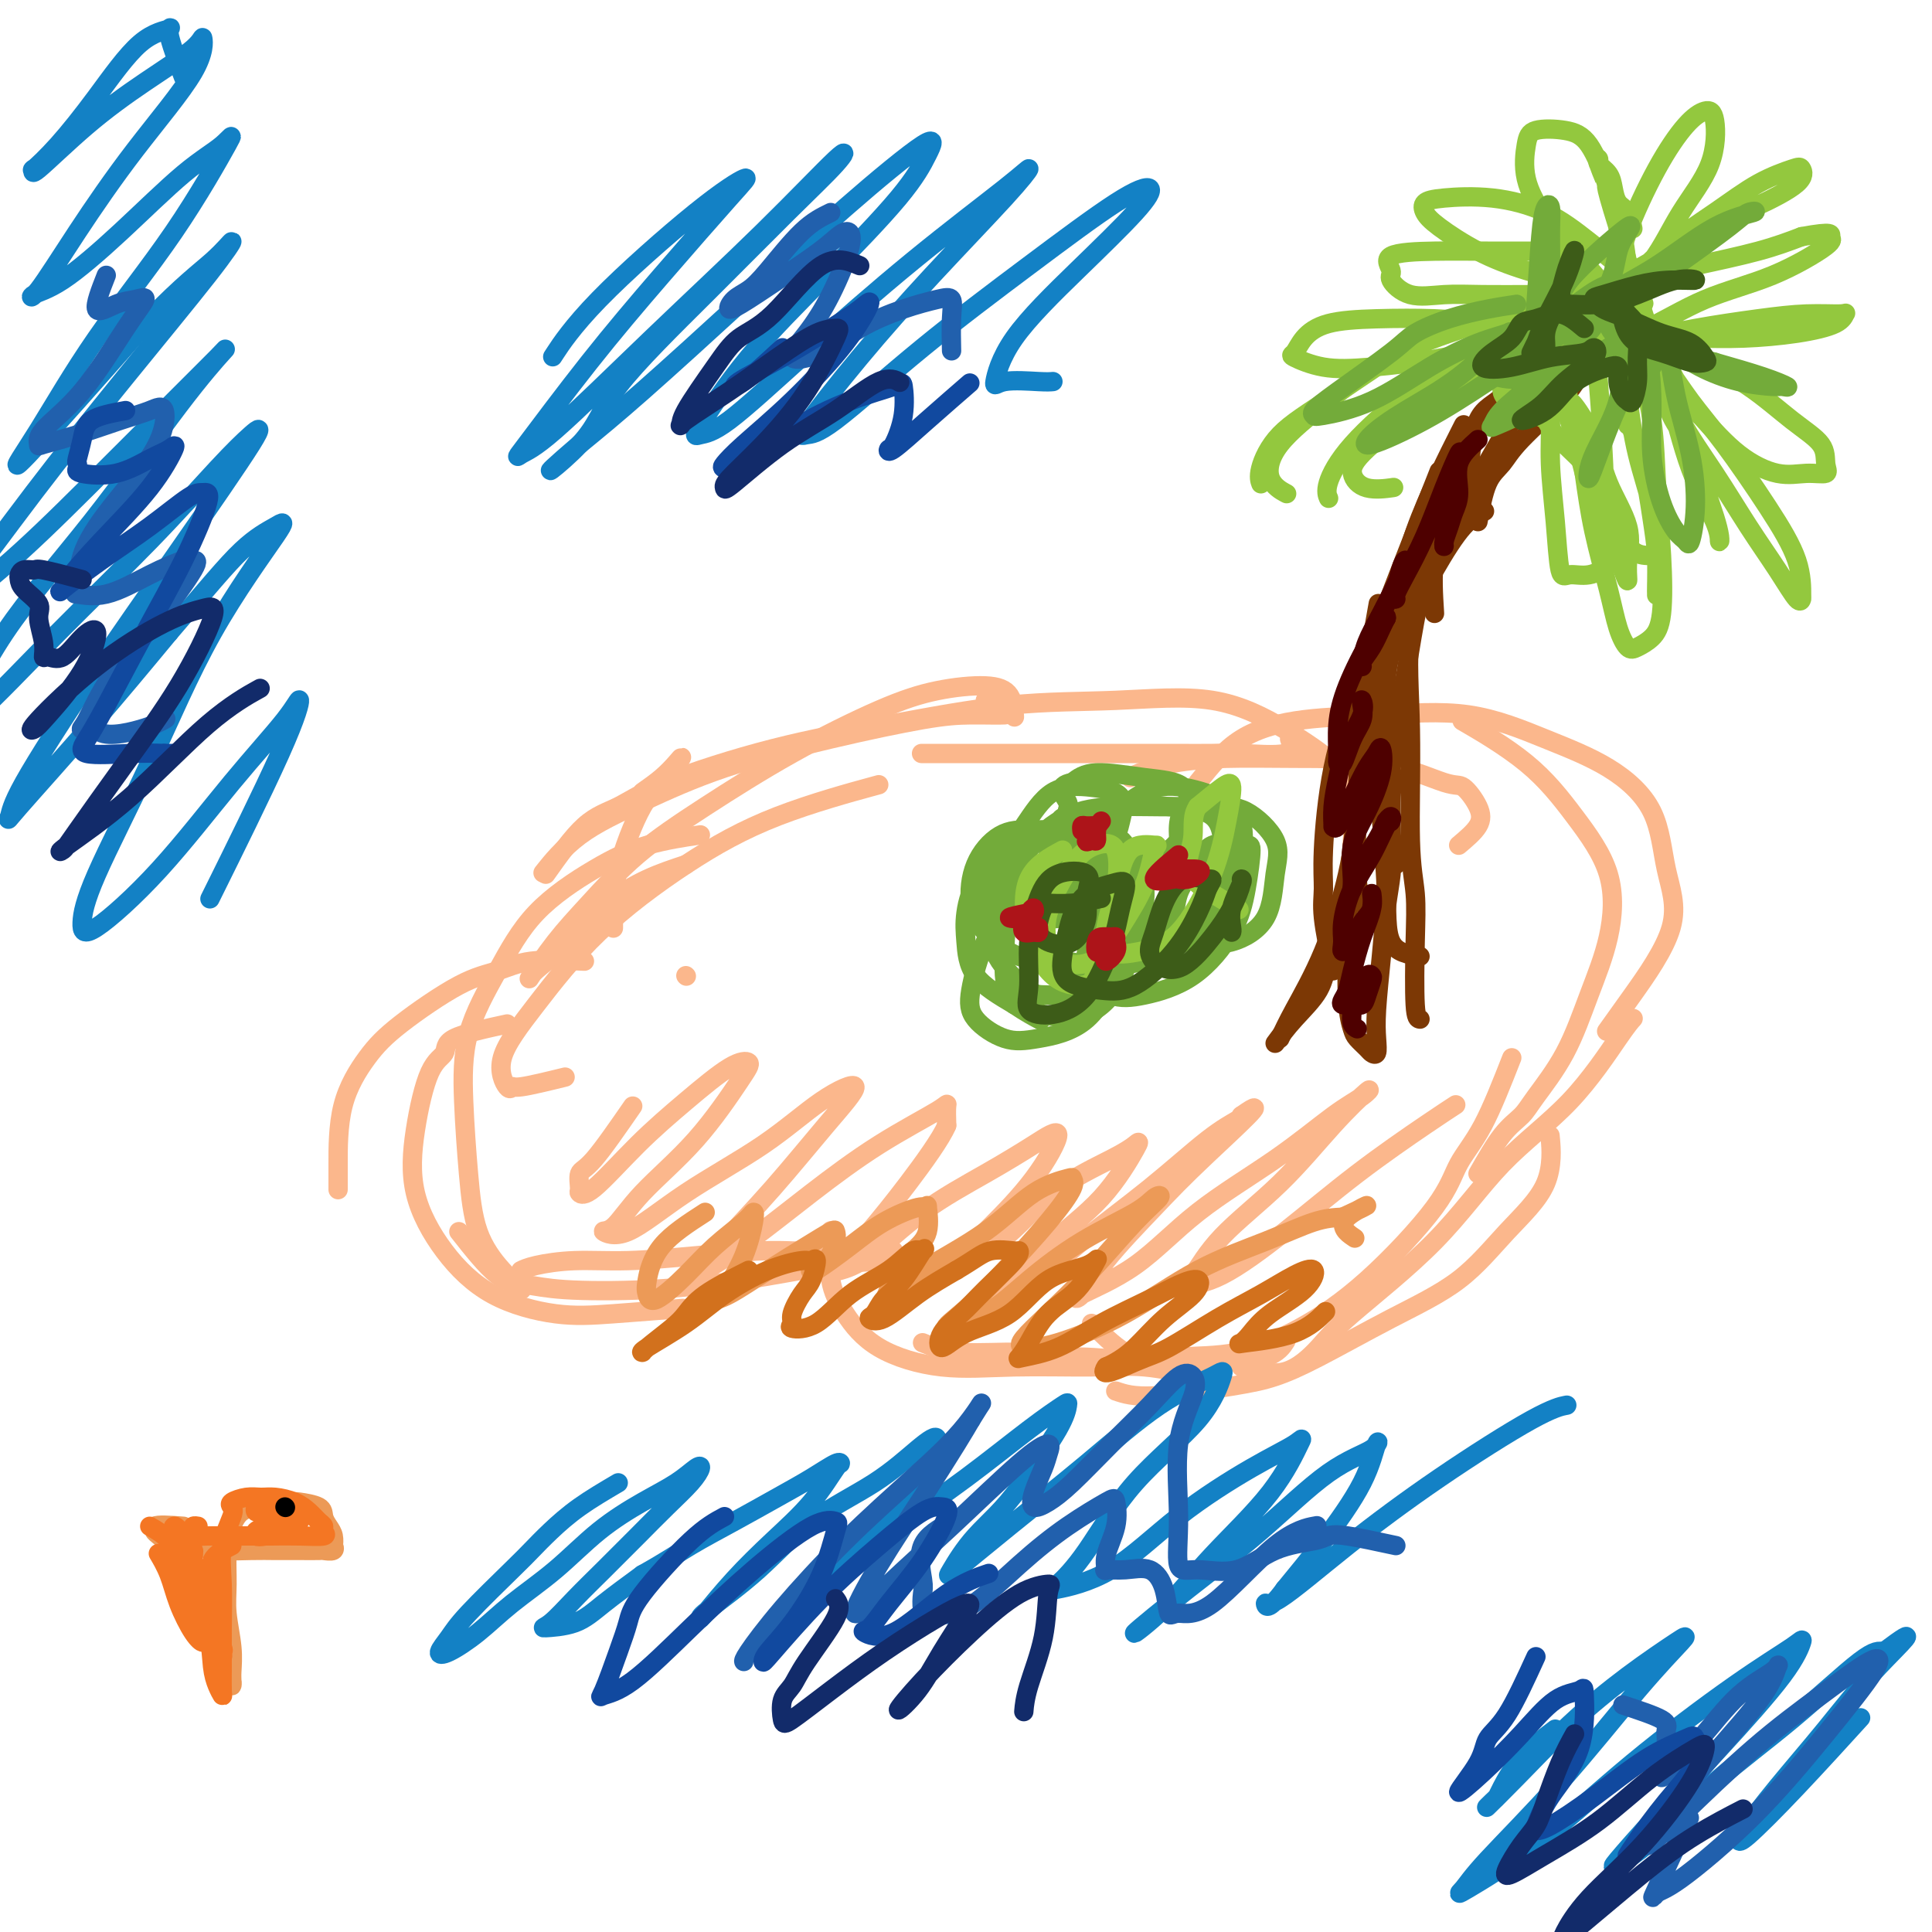 <svg viewBox='0 0 400 400' version='1.1' xmlns='http://www.w3.org/2000/svg' xmlns:xlink='http://www.w3.org/1999/xlink'><g fill='none' stroke='#FBB78C' stroke-width='4' stroke-linecap='round' stroke-linejoin='round'><path d='M121,199c-4.014,-0.189 -8.028,-0.379 -11,0c-2.972,0.379 -4.901,1.326 -7,2c-2.099,0.674 -4.366,1.075 -8,3c-3.634,1.925 -8.634,5.374 -12,8c-3.366,2.626 -5.098,4.427 -7,7c-1.902,2.573 -3.974,5.916 -5,10c-1.026,4.084 -1.007,8.907 -1,12c0.007,3.093 0.002,4.455 0,5c-0.002,0.545 -0.001,0.272 0,0'/><path d='M105,212c-4.492,0.975 -8.983,1.949 -11,3c-2.017,1.051 -1.558,2.178 -2,3c-0.442,0.822 -1.784,1.339 -3,4c-1.216,2.661 -2.307,7.466 -3,12c-0.693,4.534 -0.988,8.795 0,13c0.988,4.205 3.258,8.352 6,12c2.742,3.648 5.956,6.795 10,9c4.044,2.205 8.919,3.467 13,4c4.081,0.533 7.368,0.336 12,0c4.632,-0.336 10.609,-0.810 13,-1c2.391,-0.190 1.195,-0.095 0,0'/><path d='M95,255c2.841,3.605 5.682,7.210 8,9c2.318,1.790 4.114,1.765 6,2c1.886,0.235 3.863,0.729 8,1c4.137,0.271 10.435,0.319 17,0c6.565,-0.319 13.399,-1.006 20,-2c6.601,-0.994 12.971,-2.294 18,-3c5.029,-0.706 8.719,-0.818 12,-1c3.281,-0.182 6.153,-0.434 8,0c1.847,0.434 2.671,1.552 3,2c0.329,0.448 0.165,0.224 0,0'/><path d='M191,278c2.162,0.878 4.323,1.756 8,2c3.677,0.244 8.869,-0.145 12,0c3.131,0.145 4.200,0.823 6,1c1.800,0.177 4.332,-0.146 8,0c3.668,0.146 8.472,0.760 13,1c4.528,0.240 8.781,0.106 13,0c4.219,-0.106 8.405,-0.182 11,-1c2.595,-0.818 3.599,-2.376 4,-3c0.401,-0.624 0.201,-0.312 0,0'/><path d='M231,288c1.795,0.607 3.590,1.214 8,1c4.410,-0.214 11.436,-1.249 16,-2c4.564,-0.751 6.667,-1.219 9,-2c2.333,-0.781 4.895,-1.877 9,-4c4.105,-2.123 9.751,-5.274 15,-8c5.249,-2.726 10.100,-5.026 14,-8c3.900,-2.974 6.850,-6.622 10,-10c3.150,-3.378 6.502,-6.486 8,-10c1.498,-3.514 1.142,-7.432 1,-9c-0.142,-1.568 -0.071,-0.784 0,0'/><path d='M257,283c3.109,0.869 6.218,1.739 9,1c2.782,-0.739 5.237,-3.085 7,-5c1.763,-1.915 2.836,-3.398 7,-7c4.164,-3.602 11.421,-9.323 17,-15c5.579,-5.677 9.481,-11.311 14,-16c4.519,-4.689 9.655,-8.432 14,-13c4.345,-4.568 7.901,-9.961 10,-13c2.099,-3.039 2.743,-3.726 3,-4c0.257,-0.274 0.129,-0.137 0,0'/><path d='M306,243c1.711,-2.997 3.423,-5.994 5,-8c1.577,-2.006 3.021,-3.020 4,-4c0.979,-0.980 1.493,-1.927 3,-4c1.507,-2.073 4.006,-5.274 6,-9c1.994,-3.726 3.483,-7.977 5,-12c1.517,-4.023 3.063,-7.818 4,-12c0.937,-4.182 1.265,-8.750 0,-13c-1.265,-4.250 -4.123,-8.180 -7,-12c-2.877,-3.820 -5.775,-7.528 -10,-11c-4.225,-3.472 -9.779,-6.706 -12,-8c-2.221,-1.294 -1.111,-0.647 0,0'/><path d='M302,175c1.612,-1.359 3.225,-2.718 4,-4c0.775,-1.282 0.713,-2.487 0,-4c-0.713,-1.513 -2.076,-3.334 -3,-4c-0.924,-0.666 -1.410,-0.176 -4,-1c-2.590,-0.824 -7.285,-2.960 -13,-4c-5.715,-1.040 -12.449,-0.983 -18,-1c-5.551,-0.017 -9.918,-0.110 -14,0c-4.082,0.110 -7.878,0.421 -11,1c-3.122,0.579 -5.571,1.425 -7,2c-1.429,0.575 -1.837,0.879 -2,1c-0.163,0.121 -0.082,0.061 0,0'/><path d='M267,153c0.452,1.268 0.904,2.536 -1,3c-1.904,0.464 -6.163,0.124 -9,0c-2.837,-0.124 -4.250,-0.033 -6,0c-1.750,0.033 -3.835,0.009 -9,0c-5.165,-0.009 -13.409,-0.002 -20,0c-6.591,0.002 -11.530,0.001 -16,0c-4.470,-0.001 -8.473,-0.000 -11,0c-2.527,0.000 -3.579,0.000 -4,0c-0.421,-0.000 -0.210,-0.000 0,0'/><path d='M204,145c1.734,-0.196 3.468,-0.391 4,0c0.532,0.391 -0.138,1.369 0,2c0.138,0.631 1.083,0.914 0,1c-1.083,0.086 -4.195,-0.026 -7,0c-2.805,0.026 -5.304,0.191 -10,1c-4.696,0.809 -11.588,2.263 -19,4c-7.412,1.737 -15.342,3.755 -22,6c-6.658,2.245 -12.042,4.715 -17,7c-4.958,2.285 -9.489,4.384 -13,7c-3.511,2.616 -6.003,5.747 -7,7c-0.997,1.253 -0.498,0.626 0,0'/><path d='M133,164c1.397,-0.984 2.795,-1.969 4,-3c1.205,-1.031 2.218,-2.110 3,-3c0.782,-0.890 1.334,-1.592 1,-1c-0.334,0.592 -1.554,2.478 -3,4c-1.446,1.522 -3.120,2.681 -5,6c-1.880,3.319 -3.968,8.797 -5,13c-1.032,4.203 -1.009,7.132 -1,9c0.009,1.868 0.002,2.677 0,3c-0.002,0.323 -0.001,0.162 0,0'/><path d='M142,179c-2.634,0.869 -5.269,1.738 -8,3c-2.731,1.262 -5.559,2.918 -8,5c-2.441,2.082 -4.497,4.590 -7,7c-2.503,2.410 -5.454,4.722 -7,6c-1.546,1.278 -1.687,1.521 -2,2c-0.313,0.479 -0.799,1.193 0,0c0.799,-1.193 2.882,-4.293 5,-7c2.118,-2.707 4.271,-5.021 7,-8c2.729,-2.979 6.035,-6.622 10,-10c3.965,-3.378 8.590,-6.489 14,-10c5.410,-3.511 11.603,-7.420 18,-11c6.397,-3.580 12.996,-6.829 18,-9c5.004,-2.171 8.413,-3.264 12,-4c3.587,-0.736 7.353,-1.115 10,-1c2.647,0.115 4.174,0.723 5,2c0.826,1.277 0.950,3.222 1,4c0.050,0.778 0.025,0.389 0,0'/><path d='M113,181c2.753,-3.877 5.507,-7.754 8,-10c2.493,-2.246 4.726,-2.861 7,-4c2.274,-1.139 4.590,-2.801 10,-5c5.410,-2.199 13.914,-4.933 22,-7c8.086,-2.067 15.754,-3.465 24,-5c8.246,-1.535 17.069,-3.206 25,-4c7.931,-0.794 14.970,-0.711 22,-1c7.030,-0.289 14.052,-0.952 20,0c5.948,0.952 10.823,3.517 15,6c4.177,2.483 7.656,4.882 10,7c2.344,2.118 3.554,3.955 4,7c0.446,3.045 0.127,7.299 0,9c-0.127,1.701 -0.064,0.851 0,0'/><path d='M248,162c2.699,-3.373 5.399,-6.746 9,-9c3.601,-2.254 8.104,-3.390 13,-4c4.896,-0.610 10.183,-0.693 16,-1c5.817,-0.307 12.162,-0.838 18,0c5.838,0.838 11.168,3.045 16,5c4.832,1.955 9.164,3.658 13,6c3.836,2.342 7.174,5.322 9,9c1.826,3.678 2.138,8.055 3,12c0.862,3.945 2.272,7.460 1,12c-1.272,4.540 -5.227,10.107 -8,14c-2.773,3.893 -4.364,6.112 -5,7c-0.636,0.888 -0.318,0.444 0,0'/><path d='M313,219c-2.032,5.181 -4.064,10.362 -6,14c-1.936,3.638 -3.776,5.731 -5,8c-1.224,2.269 -1.833,4.712 -5,9c-3.167,4.288 -8.893,10.421 -14,15c-5.107,4.579 -9.596,7.602 -14,10c-4.404,2.398 -8.725,4.169 -13,5c-4.275,0.831 -8.505,0.720 -12,1c-3.495,0.280 -6.256,0.951 -9,0c-2.744,-0.951 -5.469,-3.525 -7,-5c-1.531,-1.475 -1.866,-1.850 -2,-2c-0.134,-0.150 -0.067,-0.075 0,0'/><path d='M248,285c-3.792,-0.851 -7.583,-1.702 -11,-2c-3.417,-0.298 -6.458,-0.045 -11,0c-4.542,0.045 -10.583,-0.120 -16,0c-5.417,0.120 -10.208,0.524 -15,0c-4.792,-0.524 -9.585,-1.976 -13,-4c-3.415,-2.024 -5.451,-4.620 -7,-7c-1.549,-2.380 -2.611,-4.545 -3,-7c-0.389,-2.455 -0.105,-5.199 0,-7c0.105,-1.801 0.030,-2.657 0,-3c-0.030,-0.343 -0.015,-0.171 0,0'/><path d='M185,259c-6.864,-0.006 -13.728,-0.012 -17,0c-3.272,0.012 -2.952,0.041 -4,0c-1.048,-0.041 -3.463,-0.152 -7,0c-3.537,0.152 -8.195,0.566 -13,1c-4.805,0.434 -9.757,0.887 -14,1c-4.243,0.113 -7.776,-0.114 -11,0c-3.224,0.114 -6.137,0.569 -8,1c-1.863,0.431 -2.675,0.837 -3,1c-0.325,0.163 -0.162,0.081 0,0'/><path d='M105,265c1.583,1.127 3.167,2.254 3,2c-0.167,-0.254 -2.084,-1.889 -4,-4c-1.916,-2.111 -3.831,-4.699 -5,-8c-1.169,-3.301 -1.593,-7.317 -2,-12c-0.407,-4.683 -0.798,-10.033 -1,-15c-0.202,-4.967 -0.216,-9.550 1,-14c1.216,-4.450 3.662,-8.765 6,-13c2.338,-4.235 4.569,-8.389 8,-12c3.431,-3.611 8.064,-6.679 12,-9c3.936,-2.321 7.175,-3.894 11,-5c3.825,-1.106 8.236,-1.745 10,-2c1.764,-0.255 0.882,-0.128 0,0'/><path d='M117,223c-3.590,0.877 -7.179,1.754 -9,2c-1.821,0.246 -1.872,-0.139 -2,0c-0.128,0.139 -0.332,0.803 -1,0c-0.668,-0.803 -1.802,-3.073 -1,-6c0.802,-2.927 3.538,-6.512 7,-11c3.462,-4.488 7.649,-9.879 13,-15c5.351,-5.121 11.867,-9.970 18,-14c6.133,-4.030 11.882,-7.239 19,-10c7.118,-2.761 15.605,-5.075 19,-6c3.395,-0.925 1.697,-0.463 0,0'/></g>
<g fill='none' stroke='#7C3805' stroke-width='4' stroke-linecap='round' stroke-linejoin='round'><path d='M264,216c1.165,-1.577 2.330,-3.154 4,-5c1.670,-1.846 3.845,-3.962 5,-6c1.155,-2.038 1.289,-4.000 2,-5c0.711,-1.000 1.999,-1.038 3,-5c1.001,-3.962 1.715,-11.846 2,-15c0.285,-3.154 0.143,-1.577 0,0'/><path d='M265,215c0.724,-1.570 1.449,-3.141 3,-6c1.551,-2.859 3.929,-7.007 6,-12c2.071,-4.993 3.834,-10.829 5,-16c1.166,-5.171 1.735,-9.675 2,-15c0.265,-5.325 0.225,-11.472 1,-19c0.775,-7.528 2.364,-16.437 3,-20c0.636,-3.563 0.318,-1.782 0,0'/><path d='M276,201c-0.853,-4.104 -1.707,-8.207 -2,-11c-0.293,-2.793 -0.026,-4.274 0,-6c0.026,-1.726 -0.188,-3.696 0,-8c0.188,-4.304 0.777,-10.943 2,-17c1.223,-6.057 3.080,-11.531 5,-17c1.920,-5.469 3.901,-10.934 7,-19c3.099,-8.066 7.314,-18.733 9,-23c1.686,-4.267 0.843,-2.133 0,0'/><path d='M282,187c-0.391,-0.857 -0.782,-1.715 -1,-5c-0.218,-3.285 -0.262,-8.998 0,-13c0.262,-4.002 0.832,-6.294 1,-9c0.168,-2.706 -0.065,-5.824 1,-11c1.065,-5.176 3.430,-12.408 5,-19c1.570,-6.592 2.346,-12.544 5,-20c2.654,-7.456 7.187,-16.416 9,-20c1.813,-3.584 0.907,-1.792 0,0'/><path d='M294,211c-0.414,-0.050 -0.828,-0.100 -1,-3c-0.172,-2.900 -0.102,-8.651 0,-13c0.102,-4.349 0.237,-7.296 0,-10c-0.237,-2.704 -0.847,-5.165 -1,-11c-0.153,-5.835 0.152,-15.045 0,-23c-0.152,-7.955 -0.762,-14.654 0,-20c0.762,-5.346 2.895,-9.340 5,-13c2.105,-3.660 4.182,-6.985 6,-9c1.818,-2.015 3.377,-2.718 4,-3c0.623,-0.282 0.312,-0.141 0,0'/><path d='M294,198c-2.450,-0.373 -4.900,-0.746 -6,-3c-1.100,-2.254 -0.849,-6.389 -1,-11c-0.151,-4.611 -0.704,-9.697 -1,-15c-0.296,-5.303 -0.333,-10.824 0,-17c0.333,-6.176 1.038,-13.006 2,-19c0.962,-5.994 2.182,-11.152 5,-17c2.818,-5.848 7.234,-12.385 9,-15c1.766,-2.615 0.883,-1.307 0,0'/><path d='M289,161c-0.416,0.699 -0.832,1.399 -1,4c-0.168,2.601 -0.087,7.104 0,10c0.087,2.896 0.181,4.186 0,6c-0.181,1.814 -0.636,4.154 -1,7c-0.364,2.846 -0.637,6.199 -1,10c-0.363,3.801 -0.817,8.050 -1,11c-0.183,2.950 -0.094,4.602 0,6c0.094,1.398 0.194,2.542 0,3c-0.194,0.458 -0.683,0.230 -1,0c-0.317,-0.230 -0.463,-0.461 -1,-1c-0.537,-0.539 -1.463,-1.385 -2,-2c-0.537,-0.615 -0.683,-0.999 -1,-2c-0.317,-1.001 -0.806,-2.621 -1,-6c-0.194,-3.379 -0.093,-8.519 0,-14c0.093,-5.481 0.177,-11.304 1,-18c0.823,-6.696 2.386,-14.267 4,-22c1.614,-7.733 3.278,-15.630 5,-22c1.722,-6.370 3.502,-11.215 6,-18c2.498,-6.785 5.714,-15.510 7,-19c1.286,-3.490 0.643,-1.745 0,0'/><path d='M289,179c-0.402,-1.864 -0.805,-3.728 -1,-7c-0.195,-3.272 -0.184,-7.951 0,-12c0.184,-4.049 0.541,-7.466 1,-10c0.459,-2.534 1.020,-4.184 2,-10c0.980,-5.816 2.379,-15.797 5,-25c2.621,-9.203 6.463,-17.630 8,-21c1.537,-3.370 0.768,-1.685 0,0'/><path d='M297,127c-0.250,-3.988 -0.500,-7.976 0,-11c0.500,-3.024 1.749,-5.083 3,-7c1.251,-1.917 2.504,-3.690 5,-8c2.496,-4.310 6.236,-11.155 10,-17c3.764,-5.845 7.552,-10.689 10,-13c2.448,-2.311 3.557,-2.089 4,-2c0.443,0.089 0.222,0.044 0,0'/><path d='M306,108c0.561,-3.018 1.122,-6.036 2,-8c0.878,-1.964 2.073,-2.872 3,-4c0.927,-1.128 1.587,-2.474 4,-5c2.413,-2.526 6.580,-6.232 9,-9c2.420,-2.768 3.092,-4.598 4,-6c0.908,-1.402 2.052,-2.378 3,-3c0.948,-0.622 1.699,-0.892 2,-1c0.301,-0.108 0.150,-0.054 0,0'/><path d='M304,100c0.345,-5.092 0.690,-10.185 2,-13c1.310,-2.815 3.584,-3.353 5,-5c1.416,-1.647 1.973,-4.403 4,-7c2.027,-2.597 5.523,-5.036 8,-7c2.477,-1.964 3.936,-3.452 5,-4c1.064,-0.548 1.733,-0.157 2,0c0.267,0.157 0.134,0.078 0,0'/></g>
<g fill='none' stroke='#93C83E' stroke-width='4' stroke-linecap='round' stroke-linejoin='round'><path d='M333,70c-7.507,-2.830 -15.015,-5.660 -20,-6c-4.985,-0.340 -7.448,1.809 -10,3c-2.552,1.191 -5.191,1.423 -10,4c-4.809,2.577 -11.786,7.500 -17,11c-5.214,3.500 -8.666,5.577 -11,8c-2.334,2.423 -3.552,5.191 -4,7c-0.448,1.809 -0.128,2.660 0,3c0.128,0.340 0.064,0.170 0,0'/><path d='M327,69c-4.083,-1.241 -8.166,-2.481 -11,-3c-2.834,-0.519 -4.419,-0.315 -6,0c-1.581,0.315 -3.159,0.741 -7,2c-3.841,1.259 -9.946,3.350 -15,6c-5.054,2.650 -9.056,5.859 -13,9c-3.944,3.141 -7.830,6.213 -10,9c-2.170,2.787 -2.623,5.289 -2,7c0.623,1.711 2.321,2.632 3,3c0.679,0.368 0.340,0.184 0,0'/><path d='M328,72c-8.526,-0.480 -17.052,-0.960 -22,0c-4.948,0.960 -6.317,3.361 -8,5c-1.683,1.639 -3.680,2.517 -7,5c-3.320,2.483 -7.962,6.573 -11,10c-3.038,3.427 -4.472,6.192 -5,8c-0.528,1.808 -0.151,2.659 0,3c0.151,0.341 0.075,0.170 0,0'/><path d='M319,76c-5.346,0.571 -10.692,1.142 -14,2c-3.308,0.858 -4.579,2.003 -6,3c-1.421,0.997 -2.993,1.847 -6,4c-3.007,2.153 -7.449,5.610 -10,8c-2.551,2.390 -3.209,3.713 -3,5c0.209,1.287 1.287,2.539 3,3c1.713,0.461 4.061,0.132 5,0c0.939,-0.132 0.470,-0.066 0,0'/><path d='M315,74c-2.141,2.552 -4.282,5.105 -4,7c0.282,1.895 2.986,3.134 5,4c2.014,0.866 3.337,1.359 4,2c0.663,0.641 0.664,1.431 2,3c1.336,1.569 4.007,3.917 6,6c1.993,2.083 3.309,3.902 4,6c0.691,2.098 0.756,4.475 1,7c0.244,2.525 0.665,5.199 0,7c-0.665,1.801 -2.417,2.730 -4,3c-1.583,0.270 -2.998,-0.118 -4,0c-1.002,0.118 -1.592,0.742 -2,-1c-0.408,-1.742 -0.635,-5.850 -1,-10c-0.365,-4.150 -0.868,-8.343 -1,-12c-0.132,-3.657 0.107,-6.779 0,-9c-0.107,-2.221 -0.561,-3.543 0,-4c0.561,-0.457 2.137,-0.049 3,0c0.863,0.049 1.012,-0.259 2,1c0.988,1.259 2.815,4.086 4,7c1.185,2.914 1.728,5.916 3,9c1.272,3.084 3.273,6.251 4,9c0.727,2.749 0.182,5.080 0,7c-0.182,1.920 0.001,3.428 0,4c-0.001,0.572 -0.186,0.207 -1,-2c-0.814,-2.207 -2.257,-6.257 -3,-10c-0.743,-3.743 -0.787,-7.178 -1,-12c-0.213,-4.822 -0.596,-11.029 -1,-16c-0.404,-4.971 -0.830,-8.706 -1,-11c-0.170,-2.294 -0.085,-3.147 0,-4'/><path d='M330,65c-1.001,-8.605 -0.003,-2.618 1,1c1.003,3.618 2.010,4.867 3,8c0.990,3.133 1.964,8.149 3,12c1.036,3.851 2.134,6.538 3,10c0.866,3.462 1.500,7.701 2,11c0.500,3.299 0.866,5.659 1,8c0.134,2.341 0.035,4.662 0,6c-0.035,1.338 -0.005,1.693 0,2c0.005,0.307 -0.016,0.564 0,-1c0.016,-1.564 0.068,-4.951 0,-8c-0.068,-3.049 -0.257,-5.761 -1,-9c-0.743,-3.239 -2.042,-7.006 -3,-11c-0.958,-3.994 -1.576,-8.214 -2,-12c-0.424,-3.786 -0.655,-7.138 -1,-10c-0.345,-2.862 -0.804,-5.234 -1,-6c-0.196,-0.766 -0.130,0.074 0,0c0.130,-0.074 0.326,-1.061 1,0c0.674,1.061 1.828,4.170 3,8c1.172,3.830 2.362,8.381 3,13c0.638,4.619 0.725,9.307 1,14c0.275,4.693 0.737,9.389 1,14c0.263,4.611 0.327,9.135 0,12c-0.327,2.865 -1.045,4.071 -2,5c-0.955,0.929 -2.146,1.580 -3,2c-0.854,0.420 -1.370,0.610 -2,0c-0.630,-0.610 -1.375,-2.019 -2,-4c-0.625,-1.981 -1.130,-4.533 -2,-8c-0.870,-3.467 -2.106,-7.848 -3,-12c-0.894,-4.152 -1.447,-8.076 -2,-12'/><path d='M328,98c-1.733,-7.101 -2.564,-8.853 -3,-12c-0.436,-3.147 -0.477,-7.687 -1,-10c-0.523,-2.313 -1.527,-2.398 -2,-2c-0.473,0.398 -0.417,1.280 0,3c0.417,1.720 1.193,4.279 2,7c0.807,2.721 1.646,5.605 3,9c1.354,3.395 3.225,7.302 5,11c1.775,3.698 3.455,7.187 5,9c1.545,1.813 2.954,1.950 4,2c1.046,0.050 1.727,0.014 2,0c0.273,-0.014 0.136,-0.007 0,0'/><path d='M337,88c0.047,-0.718 0.094,-1.435 0,-3c-0.094,-1.565 -0.331,-3.976 -1,-6c-0.669,-2.024 -1.772,-3.659 -3,-5c-1.228,-1.341 -2.580,-2.387 -4,-3c-1.420,-0.613 -2.907,-0.791 -5,-1c-2.093,-0.209 -4.793,-0.447 -8,-1c-3.207,-0.553 -6.921,-1.422 -10,-2c-3.079,-0.578 -5.521,-0.866 -9,-1c-3.479,-0.134 -7.994,-0.115 -12,0c-4.006,0.115 -7.503,0.325 -10,1c-2.497,0.675 -3.996,1.814 -5,3c-1.004,1.186 -1.514,2.418 -2,3c-0.486,0.582 -0.946,0.513 0,1c0.946,0.487 3.300,1.531 6,2c2.700,0.469 5.748,0.363 10,0c4.252,-0.363 9.709,-0.983 15,-2c5.291,-1.017 10.418,-2.430 15,-4c4.582,-1.570 8.620,-3.296 12,-5c3.380,-1.704 6.103,-3.385 7,-4c0.897,-0.615 -0.032,-0.165 0,0c0.032,0.165 1.025,0.043 0,0c-1.025,-0.043 -4.069,-0.009 -7,0c-2.931,0.009 -5.750,-0.008 -9,0c-3.250,0.008 -6.932,0.040 -10,0c-3.068,-0.040 -5.522,-0.150 -8,0c-2.478,0.150 -4.978,0.562 -7,0c-2.022,-0.562 -3.565,-2.098 -4,-3c-0.435,-0.902 0.237,-1.170 0,-2c-0.237,-0.830 -1.383,-2.223 0,-3c1.383,-0.777 5.295,-0.940 9,-1c3.705,-0.060 7.201,-0.017 11,0c3.799,0.017 7.899,0.009 12,0'/><path d='M320,52c6.526,0.810 6.841,3.336 9,5c2.159,1.664 6.160,2.466 8,3c1.840,0.534 1.517,0.802 1,1c-0.517,0.198 -1.230,0.328 -3,0c-1.770,-0.328 -4.597,-1.113 -8,-2c-3.403,-0.887 -7.383,-1.876 -11,-3c-3.617,-1.124 -6.871,-2.381 -10,-4c-3.129,-1.619 -6.134,-3.598 -8,-5c-1.866,-1.402 -2.592,-2.225 -3,-3c-0.408,-0.775 -0.497,-1.501 0,-2c0.497,-0.499 1.578,-0.771 4,-1c2.422,-0.229 6.183,-0.415 10,0c3.817,0.415 7.690,1.431 11,3c3.310,1.569 6.056,3.691 9,6c2.944,2.309 6.085,4.805 8,7c1.915,2.195 2.604,4.087 3,5c0.396,0.913 0.498,0.845 0,1c-0.498,0.155 -1.594,0.533 -3,0c-1.406,-0.533 -3.120,-1.977 -5,-4c-1.880,-2.023 -3.927,-4.626 -6,-7c-2.073,-2.374 -4.173,-4.518 -6,-7c-1.827,-2.482 -3.382,-5.302 -4,-8c-0.618,-2.698 -0.301,-5.276 0,-7c0.301,-1.724 0.585,-2.596 2,-3c1.415,-0.404 3.962,-0.340 6,0c2.038,0.340 3.567,0.957 5,3c1.433,2.043 2.770,5.512 4,9c1.230,3.488 2.351,6.997 3,10c0.649,3.003 0.824,5.502 1,8'/><path d='M337,57c0.664,4.106 0.324,5.372 0,6c-0.324,0.628 -0.633,0.618 -1,1c-0.367,0.382 -0.791,1.154 -1,0c-0.209,-1.154 -0.204,-4.236 0,-7c0.204,-2.764 0.608,-5.209 2,-9c1.392,-3.791 3.771,-8.927 6,-13c2.229,-4.073 4.306,-7.084 6,-9c1.694,-1.916 3.005,-2.738 4,-3c0.995,-0.262 1.673,0.036 2,2c0.327,1.964 0.303,5.592 -1,9c-1.303,3.408 -3.886,6.594 -6,10c-2.114,3.406 -3.761,7.033 -6,10c-2.239,2.967 -5.071,5.275 -7,7c-1.929,1.725 -2.956,2.867 -3,3c-0.044,0.133 0.895,-0.742 3,-3c2.105,-2.258 5.376,-5.899 9,-9c3.624,-3.101 7.601,-5.661 11,-8c3.399,-2.339 6.220,-4.458 9,-6c2.780,-1.542 5.518,-2.509 7,-3c1.482,-0.491 1.707,-0.508 2,0c0.293,0.508 0.653,1.541 -1,3c-1.653,1.459 -5.321,3.345 -9,5c-3.679,1.655 -7.369,3.079 -11,5c-3.631,1.921 -7.202,4.338 -10,6c-2.798,1.662 -4.824,2.570 -5,3c-0.176,0.430 1.499,0.383 4,0c2.501,-0.383 5.827,-1.103 10,-2c4.173,-0.897 9.192,-1.971 13,-3c3.808,-1.029 6.404,-2.015 9,-3'/><path d='M373,49c6.859,-1.277 6.007,-0.469 6,0c-0.007,0.469 0.831,0.598 -1,2c-1.831,1.402 -6.333,4.076 -11,6c-4.667,1.924 -9.501,3.098 -14,5c-4.499,1.902 -8.665,4.531 -12,6c-3.335,1.469 -5.841,1.777 -6,2c-0.159,0.223 2.028,0.361 5,0c2.972,-0.361 6.730,-1.223 11,-2c4.270,-0.777 9.051,-1.470 13,-2c3.949,-0.530 7.065,-0.896 10,-1c2.935,-0.104 5.689,0.053 7,0c1.311,-0.053 1.180,-0.315 1,0c-0.180,0.315 -0.410,1.209 -2,2c-1.590,0.791 -4.540,1.481 -8,2c-3.460,0.519 -7.431,0.868 -11,1c-3.569,0.132 -6.735,0.046 -10,0c-3.265,-0.046 -6.628,-0.052 -9,0c-2.372,0.052 -3.753,0.162 -4,0c-0.247,-0.162 0.642,-0.596 3,0c2.358,0.596 6.186,2.221 10,4c3.814,1.779 7.613,3.710 11,6c3.387,2.290 6.361,4.939 9,7c2.639,2.061 4.943,3.535 6,5c1.057,1.465 0.866,2.919 1,4c0.134,1.081 0.594,1.787 0,2c-0.594,0.213 -2.242,-0.067 -4,0c-1.758,0.067 -3.627,0.479 -6,0c-2.373,-0.479 -5.249,-1.851 -8,-4c-2.751,-2.149 -5.375,-5.074 -8,-8'/><path d='M352,86c-3.636,-3.704 -4.724,-6.963 -6,-9c-1.276,-2.037 -2.738,-2.853 -3,-3c-0.262,-0.147 0.676,0.376 2,2c1.324,1.624 3.034,4.348 5,7c1.966,2.652 4.187,5.231 7,9c2.813,3.769 6.217,8.727 9,13c2.783,4.273 4.946,7.861 6,11c1.054,3.139 1.001,5.828 1,7c-0.001,1.172 0.050,0.825 0,1c-0.050,0.175 -0.201,0.872 -1,0c-0.799,-0.872 -2.246,-3.312 -4,-6c-1.754,-2.688 -3.815,-5.622 -6,-9c-2.185,-3.378 -4.495,-7.199 -7,-11c-2.505,-3.801 -5.207,-7.583 -7,-11c-1.793,-3.417 -2.678,-6.469 -3,-8c-0.322,-1.531 -0.080,-1.541 0,-1c0.080,0.541 -0.000,1.635 0,3c0.000,1.365 0.081,3.003 1,5c0.919,1.997 2.677,4.355 4,7c1.323,2.645 2.211,5.577 3,8c0.789,2.423 1.478,4.337 2,6c0.522,1.663 0.876,3.074 1,4c0.124,0.926 0.018,1.366 0,1c-0.018,-0.366 0.053,-1.537 -1,-4c-1.053,-2.463 -3.231,-6.217 -5,-11c-1.769,-4.783 -3.130,-10.595 -5,-17c-1.870,-6.405 -4.249,-13.401 -6,-19c-1.751,-5.599 -2.876,-9.799 -4,-14'/><path d='M335,47c-3.578,-11.428 -2.024,-7.999 -2,-8c0.024,-0.001 -1.483,-3.431 -2,-5c-0.517,-1.569 -0.046,-1.276 0,-1c0.046,0.276 -0.335,0.534 0,1c0.335,0.466 1.386,1.141 2,2c0.614,0.859 0.792,1.901 1,3c0.208,1.099 0.448,2.253 1,3c0.552,0.747 1.418,1.086 2,2c0.582,0.914 0.881,2.404 1,3c0.119,0.596 0.060,0.298 0,0'/></g>
<g fill='none' stroke='#73AB3A' stroke-width='4' stroke-linecap='round' stroke-linejoin='round'><path d='M314,63c-1.823,0.270 -3.645,0.540 -6,1c-2.355,0.460 -5.241,1.111 -8,2c-2.759,0.889 -5.391,2.017 -7,3c-1.609,0.983 -2.197,1.820 -5,4c-2.803,2.180 -7.823,5.703 -11,8c-3.177,2.297 -4.510,3.368 -5,4c-0.490,0.632 -0.135,0.825 0,1c0.135,0.175 0.051,0.331 2,0c1.949,-0.331 5.933,-1.149 10,-3c4.067,-1.851 8.218,-4.734 12,-7c3.782,-2.266 7.196,-3.913 10,-5c2.804,-1.087 4.997,-1.614 6,-2c1.003,-0.386 0.814,-0.632 -1,1c-1.814,1.632 -5.253,5.142 -9,8c-3.747,2.858 -7.801,5.063 -11,7c-3.199,1.937 -5.541,3.607 -7,5c-1.459,1.393 -2.034,2.510 0,2c2.034,-0.510 6.677,-2.648 11,-5c4.323,-2.352 8.328,-4.919 13,-8c4.672,-3.081 10.013,-6.675 14,-9c3.987,-2.325 6.620,-3.381 8,-4c1.380,-0.619 1.505,-0.800 1,0c-0.505,0.800 -1.641,2.581 -4,5c-2.359,2.419 -5.942,5.475 -9,8c-3.058,2.525 -5.592,4.520 -7,6c-1.408,1.480 -1.689,2.445 -2,3c-0.311,0.555 -0.652,0.698 1,0c1.652,-0.698 5.299,-2.239 8,-4c2.701,-1.761 4.458,-3.743 7,-6c2.542,-2.257 5.869,-4.788 8,-6c2.131,-1.212 3.065,-1.106 4,-1'/><path d='M337,71c4.396,-2.369 1.387,0.209 0,3c-1.387,2.791 -1.152,5.795 -2,9c-0.848,3.205 -2.780,6.611 -4,9c-1.220,2.389 -1.729,3.761 -2,5c-0.271,1.239 -0.305,2.345 0,2c0.305,-0.345 0.947,-2.140 2,-5c1.053,-2.860 2.515,-6.783 4,-10c1.485,-3.217 2.991,-5.727 4,-8c1.009,-2.273 1.520,-4.308 2,-3c0.480,1.308 0.930,5.961 1,10c0.070,4.039 -0.241,7.465 0,11c0.241,3.535 1.035,7.178 2,10c0.965,2.822 2.100,4.823 3,6c0.900,1.177 1.566,1.530 2,2c0.434,0.470 0.637,1.056 1,0c0.363,-1.056 0.887,-3.753 1,-7c0.113,-3.247 -0.183,-7.044 -1,-11c-0.817,-3.956 -2.154,-8.071 -3,-12c-0.846,-3.929 -1.202,-7.673 -2,-10c-0.798,-2.327 -2.039,-3.236 -2,-3c0.039,0.236 1.357,1.618 3,3c1.643,1.382 3.610,2.764 6,4c2.390,1.236 5.204,2.326 8,3c2.796,0.674 5.575,0.932 7,1c1.425,0.068 1.495,-0.054 2,0c0.505,0.054 1.444,0.284 1,0c-0.444,-0.284 -2.270,-1.081 -5,-2c-2.730,-0.919 -6.365,-1.959 -10,-3'/><path d='M355,75c-3.855,-1.051 -5.992,-1.177 -9,-2c-3.008,-0.823 -6.887,-2.341 -9,-3c-2.113,-0.659 -2.459,-0.459 -3,-1c-0.541,-0.541 -1.278,-1.823 -1,-3c0.278,-1.177 1.572,-2.250 4,-4c2.428,-1.750 5.989,-4.177 10,-7c4.011,-2.823 8.471,-6.041 11,-8c2.529,-1.959 3.125,-2.658 4,-3c0.875,-0.342 2.028,-0.326 1,0c-1.028,0.326 -4.237,0.963 -8,3c-3.763,2.037 -8.081,5.476 -12,8c-3.919,2.524 -7.439,4.134 -10,6c-2.561,1.866 -4.162,3.987 -5,5c-0.838,1.013 -0.912,0.917 -1,1c-0.088,0.083 -0.191,0.344 1,-1c1.191,-1.344 3.675,-4.294 5,-7c1.325,-2.706 1.490,-5.168 2,-7c0.510,-1.832 1.364,-3.034 2,-4c0.636,-0.966 1.052,-1.695 0,-1c-1.052,0.695 -3.574,2.815 -6,5c-2.426,2.185 -4.755,4.434 -6,6c-1.245,1.566 -1.405,2.447 -2,3c-0.595,0.553 -1.627,0.776 -2,0c-0.373,-0.776 -0.089,-2.551 0,-5c0.089,-2.449 -0.018,-5.572 0,-8c0.018,-2.428 0.159,-4.162 0,-5c-0.159,-0.838 -0.620,-0.781 -1,0c-0.380,0.781 -0.679,2.287 -1,6c-0.321,3.713 -0.663,9.632 -1,14c-0.337,4.368 -0.668,7.184 -1,10'/><path d='M317,73c-0.667,5.000 -0.333,2.500 0,0'/><path d='M325,69c1.400,-2.768 2.800,-5.536 4,-7c1.200,-1.464 2.201,-1.624 3,-2c0.799,-0.376 1.395,-0.967 1,-1c-0.395,-0.033 -1.782,0.491 -4,2c-2.218,1.509 -5.267,4.002 -8,6c-2.733,1.998 -5.151,3.501 -7,5c-1.849,1.499 -3.128,2.994 -4,4c-0.872,1.006 -1.337,1.522 0,2c1.337,0.478 4.476,0.918 8,0c3.524,-0.918 7.432,-3.194 11,-4c3.568,-0.806 6.795,-0.143 9,0c2.205,0.143 3.390,-0.235 4,0c0.610,0.235 0.647,1.082 0,2c-0.647,0.918 -1.978,1.906 -3,3c-1.022,1.094 -1.737,2.295 -2,3c-0.263,0.705 -0.075,0.916 0,1c0.075,0.084 0.038,0.042 0,0'/></g>
<g fill='none' stroke='#3D5C18' stroke-width='4' stroke-linecap='round' stroke-linejoin='round'><path d='M328,68c-1.629,-1.370 -3.257,-2.741 -5,-3c-1.743,-0.259 -3.599,0.593 -5,1c-1.401,0.407 -2.345,0.370 -3,1c-0.655,0.630 -1.021,1.927 -2,3c-0.979,1.073 -2.571,1.921 -4,3c-1.429,1.079 -2.696,2.390 -2,3c0.696,0.610 3.354,0.521 6,0c2.646,-0.521 5.278,-1.474 8,-2c2.722,-0.526 5.532,-0.627 7,-1c1.468,-0.373 1.593,-1.020 2,-1c0.407,0.020 1.094,0.706 0,2c-1.094,1.294 -3.971,3.196 -6,5c-2.029,1.804 -3.211,3.510 -5,5c-1.789,1.490 -4.187,2.764 -4,3c0.187,0.236 2.958,-0.566 5,-2c2.042,-1.434 3.355,-3.500 5,-5c1.645,-1.500 3.621,-2.434 5,-3c1.379,-0.566 2.162,-0.765 3,-1c0.838,-0.235 1.730,-0.505 2,0c0.270,0.505 -0.081,1.784 0,3c0.081,1.216 0.596,2.369 1,3c0.404,0.631 0.699,0.741 1,1c0.301,0.259 0.610,0.666 1,0c0.390,-0.666 0.861,-2.405 1,-4c0.139,-1.595 -0.056,-3.046 0,-5c0.056,-1.954 0.361,-4.411 0,-6c-0.361,-1.589 -1.389,-2.311 -2,-3c-0.611,-0.689 -0.806,-1.344 -1,-2'/><path d='M336,63c-0.577,-1.327 -0.521,3.356 1,6c1.521,2.644 4.506,3.248 7,4c2.494,0.752 4.498,1.650 6,2c1.502,0.350 2.504,0.151 3,0c0.496,-0.151 0.488,-0.252 0,-1c-0.488,-0.748 -1.456,-2.141 -3,-3c-1.544,-0.859 -3.666,-1.185 -6,-2c-2.334,-0.815 -4.881,-2.120 -7,-3c-2.119,-0.880 -3.808,-1.336 -5,-2c-1.192,-0.664 -1.885,-1.536 -2,-2c-0.115,-0.464 0.349,-0.519 2,-1c1.651,-0.481 4.489,-1.388 7,-2c2.511,-0.612 4.694,-0.931 7,-1c2.306,-0.069 4.734,0.111 5,0c0.266,-0.111 -1.631,-0.512 -4,0c-2.369,0.512 -5.210,1.937 -8,3c-2.790,1.063 -5.529,1.764 -8,2c-2.471,0.236 -4.674,0.006 -6,0c-1.326,-0.006 -1.776,0.211 -2,0c-0.224,-0.211 -0.222,-0.850 0,-2c0.222,-1.150 0.663,-2.812 1,-4c0.337,-1.188 0.571,-1.903 1,-3c0.429,-1.097 1.052,-2.574 1,-2c-0.052,0.574 -0.779,3.201 -2,6c-1.221,2.799 -2.935,5.771 -4,8c-1.065,2.229 -1.479,3.716 -2,5c-0.521,1.284 -1.149,2.367 -1,2c0.149,-0.367 1.074,-2.183 2,-4'/><path d='M319,69c-0.599,1.580 0.905,-1.971 2,-4c1.095,-2.029 1.782,-2.538 2,-3c0.218,-0.462 -0.033,-0.877 0,-1c0.033,-0.123 0.348,0.048 0,1c-0.348,0.952 -1.361,2.686 -2,4c-0.639,1.314 -0.903,2.208 -1,3c-0.097,0.792 -0.026,1.483 0,2c0.026,0.517 0.007,0.862 0,1c-0.007,0.138 -0.004,0.069 0,0'/></g>
<g fill='none' stroke='#73AB3A' stroke-width='4' stroke-linecap='round' stroke-linejoin='round'><path d='M229,171c-3.177,-1.037 -6.354,-2.075 -8,-2c-1.646,0.075 -1.762,1.262 -2,2c-0.238,0.738 -0.597,1.026 -1,2c-0.403,0.974 -0.851,2.635 -1,4c-0.149,1.365 0.001,2.436 0,3c-0.001,0.564 -0.154,0.621 1,1c1.154,0.379 3.614,1.079 6,0c2.386,-1.079 4.699,-3.937 6,-6c1.301,-2.063 1.592,-3.330 2,-5c0.408,-1.670 0.935,-3.741 0,-5c-0.935,-1.259 -3.333,-1.706 -6,-2c-2.667,-0.294 -5.604,-0.436 -8,1c-2.396,1.436 -4.249,4.451 -6,7c-1.751,2.549 -3.398,4.632 -4,7c-0.602,2.368 -0.158,5.019 0,7c0.158,1.981 0.031,3.291 1,4c0.969,0.709 3.033,0.819 5,1c1.967,0.181 3.836,0.435 6,0c2.164,-0.435 4.622,-1.560 6,-3c1.378,-1.440 1.676,-3.195 2,-5c0.324,-1.805 0.676,-3.659 0,-5c-0.676,-1.341 -2.379,-2.170 -5,-3c-2.621,-0.830 -6.160,-1.662 -9,-2c-2.840,-0.338 -4.981,-0.182 -7,1c-2.019,1.182 -3.917,3.388 -5,6c-1.083,2.612 -1.352,5.628 -1,8c0.352,2.372 1.326,4.100 3,6c1.674,1.900 4.050,3.971 7,5c2.950,1.029 6.475,1.014 10,1'/><path d='M221,199c4.372,0.952 6.803,0.332 9,-1c2.197,-1.332 4.161,-3.374 5,-6c0.839,-2.626 0.552,-5.835 0,-8c-0.552,-2.165 -1.371,-3.287 -4,-4c-2.629,-0.713 -7.070,-1.017 -11,0c-3.930,1.017 -7.351,3.355 -10,6c-2.649,2.645 -4.528,5.596 -6,9c-1.472,3.404 -2.538,7.260 -3,10c-0.462,2.740 -0.319,4.364 1,6c1.319,1.636 3.813,3.284 6,4c2.187,0.716 4.065,0.501 7,0c2.935,-0.501 6.925,-1.288 10,-4c3.075,-2.712 5.233,-7.351 7,-11c1.767,-3.649 3.143,-6.310 4,-9c0.857,-2.690 1.193,-5.410 1,-7c-0.193,-1.590 -0.917,-2.051 -2,-2c-1.083,0.051 -2.525,0.613 -4,2c-1.475,1.387 -2.983,3.600 -4,6c-1.017,2.400 -1.542,4.989 -2,7c-0.458,2.011 -0.849,3.444 0,5c0.849,1.556 2.938,3.236 5,4c2.062,0.764 4.098,0.614 7,0c2.902,-0.614 6.670,-1.690 10,-4c3.330,-2.310 6.222,-5.852 8,-9c1.778,-3.148 2.444,-5.900 3,-9c0.556,-3.100 1.004,-6.548 1,-8c-0.004,-1.452 -0.460,-0.908 -2,-1c-1.540,-0.092 -4.165,-0.818 -6,0c-1.835,0.818 -2.879,3.182 -4,5c-1.121,1.818 -2.320,3.091 -3,5c-0.680,1.909 -0.840,4.455 -1,7'/><path d='M243,192c-1.456,3.035 -1.095,2.123 0,2c1.095,-0.123 2.925,0.542 5,1c2.075,0.458 4.394,0.707 7,0c2.606,-0.707 5.498,-2.371 7,-5c1.502,-2.629 1.615,-6.224 2,-9c0.385,-2.776 1.041,-4.732 0,-7c-1.041,-2.268 -3.781,-4.849 -6,-6c-2.219,-1.151 -3.918,-0.872 -6,-1c-2.082,-0.128 -4.547,-0.662 -6,0c-1.453,0.662 -1.895,2.520 -2,4c-0.105,1.480 0.126,2.583 0,4c-0.126,1.417 -0.611,3.149 0,4c0.611,0.851 2.317,0.822 4,1c1.683,0.178 3.341,0.562 5,0c1.659,-0.562 3.317,-2.070 4,-4c0.683,-1.930 0.389,-4.281 0,-6c-0.389,-1.719 -0.875,-2.805 -3,-4c-2.125,-1.195 -5.890,-2.499 -9,-3c-3.110,-0.501 -5.564,-0.198 -8,1c-2.436,1.198 -4.852,3.291 -6,5c-1.148,1.709 -1.028,3.034 -1,4c0.028,0.966 -0.036,1.571 0,2c0.036,0.429 0.170,0.680 1,1c0.830,0.320 2.354,0.710 4,1c1.646,0.290 3.415,0.482 5,0c1.585,-0.482 2.987,-1.637 4,-3c1.013,-1.363 1.636,-2.934 2,-5c0.364,-2.066 0.469,-4.626 -1,-6c-1.469,-1.374 -4.511,-1.562 -8,-2c-3.489,-0.438 -7.425,-1.125 -10,-1c-2.575,0.125 -3.787,1.063 -5,2'/><path d='M222,162c-3.741,0.637 -1.594,2.728 -1,4c0.594,1.272 -0.366,1.725 0,3c0.366,1.275 2.057,3.373 4,5c1.943,1.627 4.139,2.784 6,4c1.861,1.216 3.389,2.490 4,3c0.611,0.510 0.306,0.255 0,0'/><path d='M229,170c-2.953,3.199 -5.906,6.397 -7,8c-1.094,1.603 -0.327,1.609 0,2c0.327,0.391 0.216,1.166 1,2c0.784,0.834 2.462,1.728 4,2c1.538,0.272 2.936,-0.076 4,0c1.064,0.076 1.793,0.577 2,0c0.207,-0.577 -0.109,-2.233 0,-4c0.109,-1.767 0.642,-3.646 0,-5c-0.642,-1.354 -2.461,-2.183 -4,-3c-1.539,-0.817 -2.800,-1.622 -4,-1c-1.200,0.622 -2.339,2.672 -3,6c-0.661,3.328 -0.845,7.936 0,11c0.845,3.064 2.717,4.584 5,6c2.283,1.416 4.975,2.726 8,3c3.025,0.274 6.383,-0.490 9,-2c2.617,-1.510 4.493,-3.767 6,-7c1.507,-3.233 2.645,-7.443 3,-11c0.355,-3.557 -0.073,-6.462 -2,-8c-1.927,-1.538 -5.353,-1.708 -9,-2c-3.647,-0.292 -7.514,-0.707 -11,0c-3.486,0.707 -6.592,2.536 -9,5c-2.408,2.464 -4.120,5.561 -5,9c-0.880,3.439 -0.928,7.218 -1,10c-0.072,2.782 -0.168,4.567 1,6c1.168,1.433 3.599,2.513 6,3c2.401,0.487 4.773,0.379 8,0c3.227,-0.379 7.308,-1.029 11,-3c3.692,-1.971 6.994,-5.261 9,-9c2.006,-3.739 2.716,-7.925 3,-11c0.284,-3.075 0.142,-5.037 0,-7'/><path d='M254,170c-1.144,-3.452 -5.504,-3.081 -10,-3c-4.496,0.081 -9.127,-0.128 -13,0c-3.873,0.128 -6.986,0.593 -10,2c-3.014,1.407 -5.927,3.756 -8,7c-2.073,3.244 -3.306,7.382 -4,11c-0.694,3.618 -0.849,6.717 -1,10c-0.151,3.283 -0.298,6.750 1,9c1.298,2.250 4.039,3.283 7,4c2.961,0.717 6.140,1.117 9,0c2.860,-1.117 5.399,-3.753 7,-7c1.601,-3.247 2.263,-7.106 3,-11c0.737,-3.894 1.548,-7.823 1,-11c-0.548,-3.177 -2.456,-5.603 -5,-7c-2.544,-1.397 -5.726,-1.765 -9,-2c-3.274,-0.235 -6.640,-0.337 -9,0c-2.360,0.337 -3.712,1.114 -5,3c-1.288,1.886 -2.511,4.883 -3,8c-0.489,3.117 -0.244,6.354 0,9c0.244,2.646 0.489,4.700 2,7c1.511,2.300 4.290,4.845 6,6c1.710,1.155 2.352,0.919 4,1c1.648,0.081 4.303,0.480 6,-1c1.697,-1.480 2.435,-4.840 3,-8c0.565,-3.160 0.957,-6.121 0,-9c-0.957,-2.879 -3.262,-5.676 -6,-7c-2.738,-1.324 -5.909,-1.174 -9,-1c-3.091,0.174 -6.102,0.373 -8,2c-1.898,1.627 -2.684,4.684 -3,7c-0.316,2.316 -0.162,3.893 0,6c0.162,2.107 0.332,4.745 2,7c1.668,2.255 4.834,4.128 8,6'/><path d='M210,208c2.356,1.600 4.244,2.600 5,3c0.756,0.400 0.378,0.200 0,0'/></g>
<g fill='none' stroke='#93C83E' stroke-width='4' stroke-linecap='round' stroke-linejoin='round'><path d='M220,176c-2.850,1.545 -5.700,3.090 -7,6c-1.300,2.910 -1.050,7.186 0,11c1.050,3.814 2.901,7.165 5,9c2.099,1.835 4.446,2.155 6,2c1.554,-0.155 2.314,-0.786 3,-3c0.686,-2.214 1.298,-6.012 2,-9c0.702,-2.988 1.494,-5.165 2,-8c0.506,-2.835 0.727,-6.327 0,-8c-0.727,-1.673 -2.403,-1.528 -4,-1c-1.597,0.528 -3.114,1.439 -5,4c-1.886,2.561 -4.141,6.772 -5,10c-0.859,3.228 -0.322,5.472 0,7c0.322,1.528 0.429,2.339 2,3c1.571,0.661 4.608,1.173 7,0c2.392,-1.173 4.141,-4.030 6,-7c1.859,-2.970 3.827,-6.055 5,-9c1.173,-2.945 1.550,-5.752 2,-7c0.450,-1.248 0.971,-0.936 0,-1c-0.971,-0.064 -3.435,-0.503 -5,1c-1.565,1.503 -2.231,4.947 -3,8c-0.769,3.053 -1.640,5.714 -2,8c-0.360,2.286 -0.209,4.197 1,5c1.209,0.803 3.478,0.498 6,0c2.522,-0.498 5.299,-1.191 8,-4c2.701,-2.809 5.326,-7.736 7,-12c1.674,-4.264 2.397,-7.865 3,-11c0.603,-3.135 1.085,-5.806 1,-7c-0.085,-1.194 -0.739,-0.913 -2,0c-1.261,0.913 -3.131,2.456 -5,4'/><path d='M248,167c-1.244,1.730 -0.854,4.054 -1,6c-0.146,1.946 -0.826,3.513 -1,5c-0.174,1.487 0.160,2.893 1,4c0.840,1.107 2.188,1.913 4,3c1.812,1.087 4.089,2.453 5,3c0.911,0.547 0.455,0.273 0,0'/></g>
<g fill='none' stroke='#3D5C18' stroke-width='4' stroke-linecap='round' stroke-linejoin='round'><path d='M228,186c-1.964,0.420 -3.927,0.840 -6,1c-2.073,0.160 -4.255,0.059 -5,0c-0.745,-0.059 -0.053,-0.076 0,0c0.053,0.076 -0.534,0.245 -1,1c-0.466,0.755 -0.810,2.096 -1,3c-0.190,0.904 -0.224,1.369 0,2c0.224,0.631 0.706,1.426 2,2c1.294,0.574 3.399,0.925 5,0c1.601,-0.925 2.697,-3.126 3,-5c0.303,-1.874 -0.186,-3.422 0,-5c0.186,-1.578 1.045,-3.186 0,-4c-1.045,-0.814 -3.996,-0.835 -6,0c-2.004,0.835 -3.060,2.527 -4,5c-0.940,2.473 -1.765,5.728 -2,9c-0.235,3.272 0.118,6.562 0,9c-0.118,2.438 -0.709,4.023 0,5c0.709,0.977 2.717,1.347 5,1c2.283,-0.347 4.840,-1.411 7,-4c2.160,-2.589 3.922,-6.702 5,-10c1.078,-3.298 1.473,-5.779 2,-8c0.527,-2.221 1.185,-4.182 1,-5c-0.185,-0.818 -1.214,-0.493 -3,0c-1.786,0.493 -4.328,1.155 -6,3c-1.672,1.845 -2.475,4.874 -3,7c-0.525,2.126 -0.774,3.349 -1,5c-0.226,1.651 -0.429,3.730 1,5c1.429,1.270 4.491,1.730 7,2c2.509,0.270 4.466,0.351 7,-1c2.534,-1.351 5.644,-4.133 8,-7c2.356,-2.867 3.959,-5.819 5,-8c1.041,-2.181 1.521,-3.590 2,-5'/><path d='M250,184c1.329,-2.405 1.150,-1.918 0,-2c-1.150,-0.082 -3.271,-0.734 -5,0c-1.729,0.734 -3.066,2.853 -4,5c-0.934,2.147 -1.464,4.323 -2,6c-0.536,1.677 -1.077,2.856 -1,4c0.077,1.144 0.771,2.254 2,3c1.229,0.746 2.994,1.128 5,0c2.006,-1.128 4.252,-3.767 6,-6c1.748,-2.233 2.997,-4.062 4,-6c1.003,-1.938 1.761,-3.987 2,-5c0.239,-1.013 -0.041,-0.989 0,-1c0.041,-0.011 0.403,-0.055 0,1c-0.403,1.055 -1.572,3.211 -2,5c-0.428,1.789 -0.115,3.213 0,4c0.115,0.787 0.033,0.939 0,1c-0.033,0.061 -0.016,0.030 0,0'/></g>
<g fill='none' stroke='#AD1419' stroke-width='4' stroke-linecap='round' stroke-linejoin='round'><path d='M213,189c-2.008,0.390 -4.015,0.780 -4,1c0.015,0.220 2.054,0.272 3,0c0.946,-0.272 0.800,-0.866 1,-1c0.200,-0.134 0.745,0.192 1,0c0.255,-0.192 0.218,-0.903 0,-1c-0.218,-0.097 -0.619,0.420 -1,1c-0.381,0.580 -0.743,1.224 -1,2c-0.257,0.776 -0.409,1.686 0,2c0.409,0.314 1.378,0.033 2,0c0.622,-0.033 0.898,0.184 1,0c0.102,-0.184 0.029,-0.767 0,-1c-0.029,-0.233 -0.015,-0.117 0,0'/><path d='M244,177c-2.548,2.112 -5.097,4.223 -5,5c0.097,0.777 2.838,0.218 4,0c1.162,-0.218 0.743,-0.097 1,0c0.257,0.097 1.191,0.170 2,0c0.809,-0.170 1.495,-0.581 2,-1c0.505,-0.419 0.829,-0.844 0,-1c-0.829,-0.156 -2.810,-0.042 -4,0c-1.190,0.042 -1.590,0.011 -2,0c-0.410,-0.011 -0.832,-0.003 -1,0c-0.168,0.003 -0.084,0.002 0,0'/><path d='M229,197c-0.228,1.019 -0.455,2.039 0,2c0.455,-0.039 1.594,-1.135 2,-2c0.406,-0.865 0.081,-1.498 0,-2c-0.081,-0.502 0.083,-0.873 0,-1c-0.083,-0.127 -0.412,-0.010 -1,0c-0.588,0.010 -1.436,-0.088 -2,0c-0.564,0.088 -0.845,0.363 -1,1c-0.155,0.637 -0.186,1.635 0,2c0.186,0.365 0.589,0.098 1,0c0.411,-0.098 0.832,-0.028 1,0c0.168,0.028 0.084,0.014 0,0'/><path d='M228,170c-1.350,1.705 -2.700,3.409 -3,4c-0.300,0.591 0.449,0.068 1,0c0.551,-0.068 0.904,0.321 1,0c0.096,-0.321 -0.065,-1.350 0,-2c0.065,-0.650 0.357,-0.920 0,-1c-0.357,-0.080 -1.364,0.030 -2,0c-0.636,-0.030 -0.902,-0.200 -1,0c-0.098,0.200 -0.028,0.772 0,1c0.028,0.228 0.014,0.114 0,0'/></g>
<g fill='none' stroke='#1381C5' stroke-width='4' stroke-linecap='round' stroke-linejoin='round'><path d='M128,307c-2.808,1.653 -5.616,3.306 -8,5c-2.384,1.694 -4.343,3.429 -6,5c-1.657,1.571 -3.013,2.978 -4,4c-0.987,1.022 -1.607,1.660 -4,4c-2.393,2.340 -6.561,6.382 -9,9c-2.439,2.618 -3.150,3.812 -4,5c-0.850,1.188 -1.841,2.369 -2,3c-0.159,0.631 0.512,0.712 2,0c1.488,-0.712 3.792,-2.217 6,-4c2.208,-1.783 4.320,-3.845 7,-6c2.680,-2.155 5.930,-4.402 9,-7c3.070,-2.598 5.962,-5.546 9,-8c3.038,-2.454 6.222,-4.416 9,-6c2.778,-1.584 5.151,-2.792 7,-4c1.849,-1.208 3.176,-2.416 4,-3c0.824,-0.584 1.145,-0.545 1,0c-0.145,0.545 -0.757,1.596 -2,3c-1.243,1.404 -3.116,3.161 -5,5c-1.884,1.839 -3.778,3.761 -6,6c-2.222,2.239 -4.773,4.795 -7,7c-2.227,2.205 -4.129,4.059 -6,6c-1.871,1.941 -3.711,3.970 -5,5c-1.289,1.030 -2.026,1.059 -1,1c1.026,-0.059 3.815,-0.208 6,-1c2.185,-0.792 3.767,-2.226 6,-4c2.233,-1.774 5.116,-3.887 8,-6'/><path d='M133,326c4.779,-2.670 7.228,-4.345 10,-6c2.772,-1.655 5.867,-3.291 9,-5c3.133,-1.709 6.303,-3.493 9,-5c2.697,-1.507 4.920,-2.738 7,-4c2.080,-1.262 4.016,-2.557 5,-3c0.984,-0.443 1.017,-0.036 1,0c-0.017,0.036 -0.085,-0.298 -1,1c-0.915,1.298 -2.676,4.229 -5,7c-2.324,2.771 -5.212,5.382 -8,8c-2.788,2.618 -5.478,5.244 -8,8c-2.522,2.756 -4.877,5.643 -6,7c-1.123,1.357 -1.013,1.184 -1,1c0.013,-0.184 -0.069,-0.380 2,-2c2.069,-1.620 6.291,-4.664 10,-8c3.709,-3.336 6.905,-6.963 11,-10c4.095,-3.037 9.090,-5.482 13,-8c3.910,-2.518 6.734,-5.108 9,-7c2.266,-1.892 3.974,-3.085 4,-2c0.026,1.085 -1.631,4.448 -4,8c-2.369,3.552 -5.452,7.293 -8,10c-2.548,2.707 -4.562,4.378 -6,6c-1.438,1.622 -2.302,3.194 -3,4c-0.698,0.806 -1.231,0.846 1,-1c2.231,-1.846 7.225,-5.579 12,-9c4.775,-3.421 9.331,-6.529 14,-10c4.669,-3.471 9.453,-7.306 13,-10c3.547,-2.694 5.858,-4.248 7,-5c1.142,-0.752 1.115,-0.702 1,0c-0.115,0.702 -0.319,2.058 -2,5c-1.681,2.942 -4.841,7.471 -8,12'/><path d='M211,308c-3.144,4.497 -6.505,7.241 -9,10c-2.495,2.759 -4.126,5.534 -5,7c-0.874,1.466 -0.991,1.623 1,0c1.991,-1.623 6.091,-5.026 11,-9c4.909,-3.974 10.628,-8.519 16,-13c5.372,-4.481 10.398,-8.898 15,-12c4.602,-3.102 8.781,-4.887 11,-6c2.219,-1.113 2.476,-1.552 2,0c-0.476,1.552 -1.687,5.097 -5,9c-3.313,3.903 -8.727,8.164 -13,13c-4.273,4.836 -7.403,10.248 -10,14c-2.597,3.752 -4.659,5.845 -6,7c-1.341,1.155 -1.960,1.372 0,1c1.960,-0.372 6.500,-1.333 11,-4c4.500,-2.667 8.958,-7.041 14,-11c5.042,-3.959 10.666,-7.501 15,-10c4.334,-2.499 7.378,-3.953 9,-5c1.622,-1.047 1.823,-1.688 1,0c-0.823,1.688 -2.671,5.706 -6,10c-3.329,4.294 -8.141,8.865 -12,13c-3.859,4.135 -6.767,7.835 -10,11c-3.233,3.165 -6.793,5.796 -6,5c0.793,-0.796 5.937,-5.017 11,-9c5.063,-3.983 10.045,-7.726 15,-12c4.955,-4.274 9.882,-9.077 14,-12c4.118,-2.923 7.427,-3.966 9,-5c1.573,-1.034 1.411,-2.061 1,-1c-0.411,1.061 -1.072,4.209 -3,8c-1.928,3.791 -5.122,8.226 -8,12c-2.878,3.774 -5.439,6.887 -8,10'/><path d='M266,329c-3.708,5.096 -3.977,3.334 -4,3c-0.023,-0.334 0.201,0.758 3,-1c2.799,-1.758 8.173,-6.366 14,-11c5.827,-4.634 12.108,-9.294 19,-14c6.892,-4.706 14.394,-9.459 19,-12c4.606,-2.541 6.316,-2.869 7,-3c0.684,-0.131 0.342,-0.066 0,0'/><path d='M322,358c-2.532,1.913 -5.064,3.827 -7,6c-1.936,2.173 -3.275,4.607 -4,6c-0.725,1.393 -0.835,1.745 -1,2c-0.165,0.255 -0.384,0.413 -1,1c-0.616,0.587 -1.630,1.604 -1,1c0.630,-0.604 2.903,-2.830 6,-6c3.097,-3.170 7.019,-7.286 11,-11c3.981,-3.714 8.023,-7.026 12,-10c3.977,-2.974 7.890,-5.608 10,-7c2.110,-1.392 2.416,-1.540 1,0c-1.416,1.540 -4.555,4.770 -9,10c-4.445,5.230 -10.196,12.462 -16,19c-5.804,6.538 -11.660,12.382 -15,16c-3.340,3.618 -4.163,5.009 -5,6c-0.837,0.991 -1.689,1.583 1,0c2.689,-1.583 8.918,-5.342 15,-10c6.082,-4.658 12.017,-10.214 19,-16c6.983,-5.786 15.014,-11.800 21,-16c5.986,-4.200 9.928,-6.585 12,-8c2.072,-1.415 2.275,-1.861 2,-1c-0.275,0.861 -1.027,3.028 -4,7c-2.973,3.972 -8.167,9.748 -13,15c-4.833,5.252 -9.305,9.978 -13,14c-3.695,4.022 -6.614,7.339 -8,9c-1.386,1.661 -1.238,1.667 0,1c1.238,-0.667 3.567,-2.008 7,-5c3.433,-2.992 7.972,-7.637 13,-12c5.028,-4.363 10.546,-8.444 16,-13c5.454,-4.556 10.844,-9.587 14,-12c3.156,-2.413 4.078,-2.206 5,-2'/><path d='M390,342c8.816,-6.604 3.357,-1.613 -1,3c-4.357,4.613 -7.612,8.846 -11,13c-3.388,4.154 -6.910,8.227 -10,12c-3.090,3.773 -5.747,7.247 -7,9c-1.253,1.753 -1.101,1.785 -1,2c0.101,0.215 0.151,0.614 2,-1c1.849,-1.614 5.498,-5.242 10,-10c4.502,-4.758 9.858,-10.645 12,-13c2.142,-2.355 1.071,-1.177 0,0'/><path d='M218,79c-0.546,0.049 -1.093,0.098 -3,0c-1.907,-0.098 -5.175,-0.342 -7,0c-1.825,0.342 -2.209,1.271 -2,0c0.209,-1.271 1.010,-4.741 4,-9c2.990,-4.259 8.170,-9.305 13,-14c4.830,-4.695 9.310,-9.037 12,-12c2.690,-2.963 3.591,-4.545 3,-5c-0.591,-0.455 -2.675,0.217 -7,3c-4.325,2.783 -10.890,7.677 -18,13c-7.110,5.323 -14.765,11.075 -22,17c-7.235,5.925 -14.051,12.022 -18,15c-3.949,2.978 -5.032,2.836 -6,3c-0.968,0.164 -1.820,0.634 0,-2c1.820,-2.634 6.311,-8.372 11,-14c4.689,-5.628 9.575,-11.145 15,-17c5.425,-5.855 11.390,-12.047 15,-16c3.610,-3.953 4.865,-5.665 5,-6c0.135,-0.335 -0.849,0.708 -5,4c-4.151,3.292 -11.469,8.832 -19,15c-7.531,6.168 -15.275,12.962 -22,19c-6.725,6.038 -12.432,11.320 -16,14c-3.568,2.680 -4.997,2.758 -6,3c-1.003,0.242 -1.580,0.649 0,-2c1.580,-2.649 5.317,-8.355 10,-14c4.683,-5.645 10.311,-11.230 16,-17c5.689,-5.770 11.440,-11.727 15,-16c3.560,-4.273 4.929,-6.863 6,-9c1.071,-2.137 1.845,-3.821 -1,-2c-2.845,1.821 -9.309,7.148 -16,13c-6.691,5.852 -13.609,12.229 -21,19c-7.391,6.771 -15.255,13.934 -21,19c-5.745,5.066 -9.373,8.033 -13,11'/><path d='M120,92c-11.394,9.765 -3.881,4.177 0,0c3.881,-4.177 4.128,-6.944 8,-12c3.872,-5.056 11.367,-12.401 18,-19c6.633,-6.599 12.404,-12.450 17,-17c4.596,-4.550 8.019,-7.798 10,-10c1.981,-2.202 2.521,-3.358 0,-1c-2.521,2.358 -8.104,8.231 -15,15c-6.896,6.769 -15.107,14.433 -23,22c-7.893,7.567 -15.470,15.037 -20,19c-4.530,3.963 -6.014,4.419 -7,5c-0.986,0.581 -1.474,1.287 1,-2c2.474,-3.287 7.911,-10.568 13,-17c5.089,-6.432 9.830,-12.014 15,-18c5.170,-5.986 10.768,-12.377 14,-16c3.232,-3.623 4.098,-4.479 3,-4c-1.098,0.479 -4.160,2.293 -10,7c-5.840,4.707 -14.457,12.306 -20,18c-5.543,5.694 -8.012,9.484 -9,11c-0.988,1.516 -0.494,0.758 0,0'/><path d='M38,16c-1.391,-3.670 -2.783,-7.340 -3,-9c-0.217,-1.660 0.739,-1.308 0,-1c-0.739,0.308 -3.174,0.574 -6,3c-2.826,2.426 -6.043,7.011 -9,11c-2.957,3.989 -5.654,7.382 -8,10c-2.346,2.618 -4.341,4.461 -5,5c-0.659,0.539 0.020,-0.225 0,0c-0.020,0.225 -0.738,1.440 1,0c1.738,-1.440 5.932,-5.535 10,-9c4.068,-3.465 8.011,-6.301 12,-9c3.989,-2.699 8.023,-5.260 10,-7c1.977,-1.740 1.896,-2.658 2,-2c0.104,0.658 0.392,2.892 -2,7c-2.392,4.108 -7.465,10.092 -12,16c-4.535,5.908 -8.534,11.742 -12,17c-3.466,5.258 -6.401,9.940 -8,12c-1.599,2.060 -1.863,1.497 -1,1c0.863,-0.497 2.852,-0.927 6,-3c3.148,-2.073 7.457,-5.787 12,-10c4.543,-4.213 9.322,-8.924 13,-12c3.678,-3.076 6.254,-4.518 8,-6c1.746,-1.482 2.662,-3.003 1,0c-1.662,3.003 -5.900,10.531 -11,18c-5.100,7.469 -11.060,14.880 -16,22c-4.940,7.120 -8.860,13.950 -12,19c-3.140,5.050 -5.499,8.321 -4,7c1.499,-1.321 6.857,-7.235 12,-13c5.143,-5.765 10.072,-11.383 15,-17'/><path d='M31,66c6.854,-7.072 10.487,-9.751 13,-12c2.513,-2.249 3.904,-4.067 4,-4c0.096,0.067 -1.102,2.019 -5,7c-3.898,4.981 -10.494,12.991 -17,21c-6.506,8.009 -12.922,16.018 -19,24c-6.078,7.982 -11.819,15.937 -16,21c-4.181,5.063 -6.803,7.235 -5,6c1.803,-1.235 8.029,-5.878 14,-11c5.971,-5.122 11.685,-10.723 18,-17c6.315,-6.277 13.231,-13.229 18,-18c4.769,-4.771 7.392,-7.361 9,-9c1.608,-1.639 2.201,-2.327 1,-1c-1.201,1.327 -4.195,4.668 -9,11c-4.805,6.332 -11.421,15.656 -18,24c-6.579,8.344 -13.119,15.708 -18,23c-4.881,7.292 -8.101,14.513 -10,18c-1.899,3.487 -2.477,3.239 -2,3c0.477,-0.239 2.010,-0.469 6,-4c3.990,-3.531 10.435,-10.363 17,-17c6.565,-6.637 13.248,-13.079 19,-19c5.752,-5.921 10.574,-11.321 14,-15c3.426,-3.679 5.457,-5.636 7,-7c1.543,-1.364 2.597,-2.135 0,2c-2.597,4.135 -8.843,13.176 -15,22c-6.157,8.824 -12.223,17.429 -18,26c-5.777,8.571 -11.266,17.106 -14,22c-2.734,4.894 -2.712,6.147 -3,7c-0.288,0.853 -0.885,1.307 2,-2c2.885,-3.307 9.253,-10.373 15,-17c5.747,-6.627 10.874,-12.813 16,-19'/><path d='M35,131c8.122,-9.455 11.928,-14.093 15,-17c3.072,-2.907 5.409,-4.083 7,-5c1.591,-0.917 2.436,-1.575 0,2c-2.436,3.575 -8.154,11.383 -13,20c-4.846,8.617 -8.821,18.044 -13,27c-4.179,8.956 -8.563,17.441 -11,23c-2.437,5.559 -2.927,8.193 -3,10c-0.073,1.807 0.272,2.788 3,1c2.728,-1.788 7.839,-6.345 13,-12c5.161,-5.655 10.372,-12.407 15,-18c4.628,-5.593 8.674,-10.026 11,-13c2.326,-2.974 2.933,-4.488 3,-4c0.067,0.488 -0.405,2.977 -4,11c-3.595,8.023 -10.313,21.578 -13,27c-2.687,5.422 -1.344,2.711 0,0'/></g>
<g fill='none' stroke='#2160AD' stroke-width='4' stroke-linecap='round' stroke-linejoin='round'><path d='M22,57c-1.198,3.048 -2.396,6.096 -2,7c0.396,0.904 2.385,-0.336 4,-1c1.615,-0.664 2.856,-0.750 4,-1c1.144,-0.250 2.191,-0.662 2,0c-0.191,0.662 -1.622,2.399 -4,6c-2.378,3.601 -5.704,9.065 -9,13c-3.296,3.935 -6.561,6.341 -8,8c-1.439,1.659 -1.053,2.572 -1,3c0.053,0.428 -0.227,0.372 1,0c1.227,-0.372 3.961,-1.060 7,-2c3.039,-0.940 6.384,-2.131 9,-3c2.616,-0.869 4.505,-1.415 6,-2c1.495,-0.585 2.598,-1.211 3,0c0.402,1.211 0.104,4.257 -2,8c-2.104,3.743 -6.012,8.183 -9,12c-2.988,3.817 -5.054,7.011 -6,10c-0.946,2.989 -0.772,5.774 -1,7c-0.228,1.226 -0.858,0.893 0,1c0.858,0.107 3.202,0.654 6,0c2.798,-0.654 6.048,-2.511 9,-4c2.952,-1.489 5.606,-2.612 7,-3c1.394,-0.388 1.527,-0.041 2,0c0.473,0.041 1.287,-0.224 0,2c-1.287,2.224 -4.676,6.936 -8,11c-3.324,4.064 -6.582,7.481 -9,11c-2.418,3.519 -3.997,7.140 -5,9c-1.003,1.860 -1.429,1.960 -1,2c0.429,0.040 1.715,0.020 3,0'/><path d='M20,151c1.274,1.821 5.958,0.875 9,0c3.042,-0.875 4.440,-1.679 5,-2c0.560,-0.321 0.280,-0.161 0,0'/><path d='M172,44c-1.844,0.894 -3.687,1.789 -6,4c-2.313,2.211 -5.095,5.739 -7,8c-1.905,2.261 -2.931,3.257 -4,4c-1.069,0.743 -2.180,1.235 -3,2c-0.820,0.765 -1.349,1.804 -1,2c0.349,0.196 1.575,-0.452 4,-2c2.425,-1.548 6.050,-3.995 9,-6c2.950,-2.005 5.224,-3.567 7,-5c1.776,-1.433 3.052,-2.737 4,-3c0.948,-0.263 1.567,0.515 1,3c-0.567,2.485 -2.319,6.679 -4,10c-1.681,3.321 -3.292,5.770 -5,8c-1.708,2.230 -3.514,4.241 -3,5c0.514,0.759 3.346,0.268 6,-1c2.654,-1.268 5.128,-3.311 8,-5c2.872,-1.689 6.143,-3.022 9,-4c2.857,-0.978 5.302,-1.599 7,-2c1.698,-0.401 2.651,-0.582 3,0c0.349,0.582 0.094,1.926 0,4c-0.094,2.074 -0.027,4.878 0,6c0.027,1.122 0.013,0.561 0,0'/><path d='M197,315c-2.534,1.389 -5.068,2.778 -6,5c-0.932,2.222 -0.260,5.278 0,7c0.260,1.722 0.110,2.108 0,3c-0.110,0.892 -0.179,2.288 0,3c0.179,0.712 0.605,0.741 2,1c1.395,0.259 3.761,0.749 7,-1c3.239,-1.749 7.353,-5.737 11,-9c3.647,-3.263 6.826,-5.801 10,-8c3.174,-2.199 6.344,-4.060 8,-5c1.656,-0.940 1.800,-0.960 2,0c0.200,0.960 0.457,2.899 0,5c-0.457,2.101 -1.627,4.364 -2,6c-0.373,1.636 0.050,2.644 0,3c-0.050,0.356 -0.575,0.058 0,0c0.575,-0.058 2.248,0.123 4,0c1.752,-0.123 3.581,-0.551 5,0c1.419,0.551 2.428,2.082 3,4c0.572,1.918 0.708,4.223 1,5c0.292,0.777 0.741,0.026 2,0c1.259,-0.026 3.327,0.673 7,-2c3.673,-2.673 8.950,-8.720 13,-12c4.050,-3.280 6.871,-3.794 8,-4c1.129,-0.206 0.564,-0.103 0,0'/><path d='M336,353c3.269,1.075 6.537,2.151 8,3c1.463,0.849 1.119,1.472 1,2c-0.119,0.528 -0.015,0.961 0,2c0.015,1.039 -0.060,2.684 0,4c0.060,1.316 0.256,2.303 0,3c-0.256,0.697 -0.965,1.106 -1,1c-0.035,-0.106 0.604,-0.725 2,-2c1.396,-1.275 3.548,-3.204 6,-6c2.452,-2.796 5.205,-6.457 8,-9c2.795,-2.543 5.632,-3.966 7,-5c1.368,-1.034 1.265,-1.677 1,-1c-0.265,0.677 -0.694,2.674 -3,6c-2.306,3.326 -6.489,7.979 -10,12c-3.511,4.021 -6.348,7.408 -9,11c-2.652,3.592 -5.118,7.389 -5,8c0.118,0.611 2.819,-1.964 7,-6c4.181,-4.036 9.840,-9.533 15,-14c5.160,-4.467 9.821,-7.903 14,-11c4.179,-3.097 7.878,-5.856 10,-7c2.122,-1.144 2.668,-0.673 1,2c-1.668,2.673 -5.549,7.548 -10,13c-4.451,5.452 -9.472,11.479 -15,17c-5.528,5.521 -11.564,10.535 -15,13c-3.436,2.465 -4.271,2.382 -5,3c-0.729,0.618 -1.350,1.935 0,-1c1.350,-2.935 4.671,-10.124 6,-13c1.329,-2.876 0.664,-1.438 0,0'/><path d='M289,320c-3.813,-0.822 -7.626,-1.645 -10,-2c-2.374,-0.355 -3.310,-0.243 -4,0c-0.690,0.243 -1.135,0.618 -3,1c-1.865,0.382 -5.150,0.771 -8,2c-2.850,1.229 -5.264,3.298 -8,4c-2.736,0.702 -5.794,0.036 -8,0c-2.206,-0.036 -3.560,0.558 -4,-1c-0.440,-1.558 0.033,-5.269 0,-10c-0.033,-4.731 -0.571,-10.481 0,-15c0.571,-4.519 2.253,-7.808 3,-10c0.747,-2.192 0.560,-3.286 0,-4c-0.560,-0.714 -1.493,-1.047 -3,0c-1.507,1.047 -3.588,3.473 -6,6c-2.412,2.527 -5.156,5.153 -8,8c-2.844,2.847 -5.789,5.913 -8,8c-2.211,2.087 -3.690,3.195 -5,4c-1.310,0.805 -2.453,1.307 -3,1c-0.547,-0.307 -0.498,-1.422 0,-3c0.498,-1.578 1.444,-3.617 2,-5c0.556,-1.383 0.722,-2.110 1,-3c0.278,-0.890 0.669,-1.943 0,-2c-0.669,-0.057 -2.399,0.883 -6,4c-3.601,3.117 -9.074,8.411 -14,13c-4.926,4.589 -9.304,8.472 -13,12c-3.696,3.528 -6.711,6.702 -7,6c-0.289,-0.702 2.149,-5.281 5,-10c2.851,-4.719 6.114,-9.578 9,-14c2.886,-4.422 5.396,-8.406 7,-11c1.604,-2.594 2.302,-3.797 3,-5'/><path d='M201,294c3.975,-6.469 1.913,-2.641 -1,1c-2.913,3.641 -6.675,7.095 -11,11c-4.325,3.905 -9.211,8.262 -14,13c-4.789,4.738 -9.479,9.858 -13,14c-3.521,4.142 -5.871,7.308 -7,9c-1.129,1.692 -1.037,1.912 -1,2c0.037,0.088 0.018,0.044 0,0'/></g>
<g fill='none' stroke='#11499F' stroke-width='4' stroke-linecap='round' stroke-linejoin='round'><path d='M150,314c-1.907,1.018 -3.814,2.035 -7,5c-3.186,2.965 -7.652,7.877 -10,11c-2.348,3.123 -2.577,4.456 -3,6c-0.423,1.544 -1.038,3.300 -2,6c-0.962,2.700 -2.269,6.344 -3,8c-0.731,1.656 -0.885,1.322 0,1c0.885,-0.322 2.808,-0.633 6,-3c3.192,-2.367 7.652,-6.791 12,-11c4.348,-4.209 8.584,-8.202 13,-12c4.416,-3.798 9.011,-7.399 12,-9c2.989,-1.601 4.370,-1.200 5,-1c0.630,0.200 0.509,0.201 0,2c-0.509,1.799 -1.404,5.397 -3,9c-1.596,3.603 -3.892,7.210 -6,10c-2.108,2.790 -4.027,4.763 -5,6c-0.973,1.237 -0.998,1.739 -1,2c-0.002,0.261 0.019,0.280 2,-2c1.981,-2.280 5.921,-6.859 10,-11c4.079,-4.141 8.296,-7.844 12,-11c3.704,-3.156 6.897,-5.767 9,-7c2.103,-1.233 3.118,-1.090 4,-1c0.882,0.090 1.630,0.127 1,2c-0.630,1.873 -2.638,5.581 -5,9c-2.362,3.419 -5.076,6.550 -7,9c-1.924,2.450 -3.057,4.218 -4,5c-0.943,0.782 -1.695,0.577 -1,1c0.695,0.423 2.836,1.474 6,0c3.164,-1.474 7.352,-5.474 11,-8c3.648,-2.526 6.757,-3.579 8,-4c1.243,-0.421 0.622,-0.211 0,0'/><path d='M318,343c-2.104,4.603 -4.208,9.207 -6,12c-1.792,2.793 -3.272,3.776 -4,5c-0.728,1.224 -0.703,2.689 -2,5c-1.297,2.311 -3.917,5.468 -4,6c-0.083,0.532 2.370,-1.561 5,-4c2.630,-2.439 5.438,-5.223 8,-8c2.562,-2.777 4.877,-5.547 7,-7c2.123,-1.453 4.054,-1.591 5,-2c0.946,-0.409 0.907,-1.091 1,1c0.093,2.091 0.317,6.953 -1,11c-1.317,4.047 -4.174,7.279 -6,10c-1.826,2.721 -2.621,4.931 -3,6c-0.379,1.069 -0.344,0.998 0,1c0.344,0.002 0.995,0.078 3,-1c2.005,-1.078 5.365,-3.309 9,-6c3.635,-2.691 7.545,-5.840 11,-8c3.455,-2.160 6.454,-3.330 8,-4c1.546,-0.670 1.640,-0.841 2,0c0.360,0.841 0.986,2.695 0,5c-0.986,2.305 -3.584,5.061 -6,8c-2.416,2.939 -4.650,6.060 -6,8c-1.350,1.940 -1.814,2.697 -2,3c-0.186,0.303 -0.093,0.151 0,0'/><path d='M162,72c-3.065,2.848 -6.129,5.697 -8,7c-1.871,1.303 -2.547,1.062 -1,0c1.547,-1.062 5.319,-2.944 9,-5c3.681,-2.056 7.273,-4.287 10,-6c2.727,-1.713 4.589,-2.910 6,-4c1.411,-1.090 2.371,-2.075 2,-1c-0.371,1.075 -2.073,4.211 -5,8c-2.927,3.789 -7.078,8.233 -11,12c-3.922,3.767 -7.615,6.859 -10,9c-2.385,2.141 -3.461,3.332 -4,4c-0.539,0.668 -0.540,0.814 0,1c0.540,0.186 1.622,0.413 4,-1c2.378,-1.413 6.050,-4.467 10,-7c3.950,-2.533 8.176,-4.545 12,-6c3.824,-1.455 7.245,-2.352 9,-3c1.755,-0.648 1.842,-1.045 2,0c0.158,1.045 0.386,3.532 0,6c-0.386,2.468 -1.388,4.916 -2,6c-0.612,1.084 -0.835,0.804 -1,1c-0.165,0.196 -0.271,0.867 1,0c1.271,-0.867 3.919,-3.272 7,-6c3.081,-2.728 6.595,-5.779 8,-7c1.405,-1.221 0.703,-0.610 0,0'/><path d='M26,85c-2.762,0.507 -5.524,1.015 -7,2c-1.476,0.985 -1.665,2.449 -2,4c-0.335,1.551 -0.816,3.189 -1,4c-0.184,0.811 -0.073,0.796 0,1c0.073,0.204 0.106,0.627 0,1c-0.106,0.373 -0.351,0.697 1,1c1.351,0.303 4.299,0.586 7,0c2.701,-0.586 5.156,-2.040 7,-3c1.844,-0.960 3.078,-1.427 4,-2c0.922,-0.573 1.531,-1.251 1,0c-0.531,1.251 -2.201,4.431 -5,8c-2.799,3.569 -6.728,7.528 -10,11c-3.272,3.472 -5.887,6.458 -7,8c-1.113,1.542 -0.723,1.639 -1,2c-0.277,0.361 -1.221,0.987 0,0c1.221,-0.987 4.607,-3.586 8,-6c3.393,-2.414 6.791,-4.641 10,-7c3.209,-2.359 6.228,-4.849 8,-6c1.772,-1.151 2.298,-0.963 3,-1c0.702,-0.037 1.580,-0.299 1,2c-0.580,2.299 -2.618,7.159 -5,12c-2.382,4.841 -5.108,9.661 -8,15c-2.892,5.339 -5.952,11.196 -8,15c-2.048,3.804 -3.085,5.556 -4,7c-0.915,1.444 -1.708,2.581 0,3c1.708,0.419 5.917,0.120 9,0c3.083,-0.120 5.042,-0.060 7,0'/><path d='M34,156c2.667,0.000 1.333,0.000 0,0'/></g>
<g fill='none' stroke='#122B6A' stroke-width='4' stroke-linecap='round' stroke-linejoin='round'><path d='M17,120c-3.207,-0.852 -6.415,-1.704 -8,-2c-1.585,-0.296 -1.548,-0.036 -2,0c-0.452,0.036 -1.391,-0.153 -2,0c-0.609,0.153 -0.886,0.647 -1,1c-0.114,0.353 -0.065,0.566 0,1c0.065,0.434 0.147,1.091 1,2c0.853,0.909 2.479,2.071 3,3c0.521,0.929 -0.062,1.625 0,3c0.062,1.375 0.771,3.428 1,5c0.229,1.572 -0.021,2.664 0,3c0.021,0.336 0.312,-0.084 1,0c0.688,0.084 1.772,0.673 3,0c1.228,-0.673 2.600,-2.608 4,-4c1.400,-1.392 2.829,-2.242 3,-1c0.171,1.242 -0.916,4.577 -3,8c-2.084,3.423 -5.165,6.936 -7,9c-1.835,2.064 -2.424,2.680 -3,3c-0.576,0.320 -1.141,0.345 1,-2c2.141,-2.345 6.987,-7.061 12,-11c5.013,-3.939 10.194,-7.100 14,-9c3.806,-1.900 6.236,-2.538 8,-3c1.764,-0.462 2.863,-0.748 2,2c-0.863,2.748 -3.687,8.529 -7,14c-3.313,5.471 -7.115,10.633 -11,16c-3.885,5.367 -7.853,10.941 -10,14c-2.147,3.059 -2.472,3.604 -3,4c-0.528,0.396 -1.257,0.645 1,-1c2.257,-1.645 7.502,-5.183 13,-10c5.498,-4.817 11.249,-10.912 16,-15c4.751,-4.088 8.500,-6.168 10,-7c1.500,-0.832 0.750,-0.416 0,0'/><path d='M178,55c-2.433,-1.012 -4.866,-2.023 -8,0c-3.134,2.023 -6.968,7.082 -10,10c-3.032,2.918 -5.260,3.697 -7,5c-1.740,1.303 -2.990,3.131 -5,6c-2.010,2.869 -4.778,6.779 -6,9c-1.222,2.221 -0.897,2.753 -1,3c-0.103,0.247 -0.634,0.210 1,-1c1.634,-1.210 5.433,-3.593 9,-6c3.567,-2.407 6.902,-4.837 10,-7c3.098,-2.163 5.959,-4.059 8,-5c2.041,-0.941 3.261,-0.929 4,-1c0.739,-0.071 0.997,-0.226 0,2c-0.997,2.226 -3.248,6.834 -6,11c-2.752,4.166 -6.005,7.890 -9,11c-2.995,3.110 -5.733,5.605 -7,7c-1.267,1.395 -1.063,1.690 -1,2c0.063,0.310 -0.014,0.637 2,-1c2.014,-1.637 6.120,-5.237 10,-8c3.880,-2.763 7.535,-4.689 11,-7c3.465,-2.311 6.741,-5.007 9,-6c2.259,-0.993 3.503,-0.284 4,0c0.497,0.284 0.249,0.142 0,0'/><path d='M173,331c0.604,0.807 1.209,1.613 0,4c-1.209,2.387 -4.231,6.353 -6,9c-1.769,2.647 -2.284,3.975 -3,5c-0.716,1.025 -1.631,1.747 -2,3c-0.369,1.253 -0.190,3.038 0,4c0.190,0.962 0.391,1.101 2,0c1.609,-1.101 4.628,-3.443 8,-6c3.372,-2.557 7.099,-5.331 11,-8c3.901,-2.669 7.977,-5.234 11,-7c3.023,-1.766 4.992,-2.735 6,-3c1.008,-0.265 1.055,0.173 0,2c-1.055,1.827 -3.214,5.041 -5,8c-1.786,2.959 -3.201,5.662 -5,8c-1.799,2.338 -3.984,4.311 -4,4c-0.016,-0.311 2.136,-2.906 5,-6c2.864,-3.094 6.441,-6.689 10,-10c3.559,-3.311 7.101,-6.340 10,-8c2.899,-1.660 5.155,-1.950 6,-2c0.845,-0.050 0.279,0.141 0,2c-0.279,1.859 -0.271,5.385 -1,9c-0.729,3.615 -2.196,7.319 -3,10c-0.804,2.681 -0.944,4.337 -1,5c-0.056,0.663 -0.028,0.331 0,0'/><path d='M326,359c-0.971,1.759 -1.942,3.518 -3,6c-1.058,2.482 -2.204,5.687 -3,8c-0.796,2.313 -1.243,3.734 -2,5c-0.757,1.266 -1.824,2.377 -3,4c-1.176,1.623 -2.461,3.759 -3,5c-0.539,1.241 -0.330,1.586 1,1c1.330,-0.586 3.783,-2.105 7,-4c3.217,-1.895 7.198,-4.166 11,-7c3.802,-2.834 7.425,-6.230 11,-9c3.575,-2.770 7.101,-4.915 9,-6c1.899,-1.085 2.172,-1.110 2,0c-0.172,1.110 -0.790,3.356 -3,7c-2.210,3.644 -6.013,8.686 -10,13c-3.987,4.314 -8.160,7.899 -11,11c-2.840,3.101 -4.347,5.717 -5,7c-0.653,1.283 -0.450,1.233 0,1c0.450,-0.233 1.148,-0.648 4,-3c2.852,-2.352 7.857,-6.641 12,-10c4.143,-3.359 7.423,-5.789 11,-8c3.577,-2.211 7.451,-4.203 9,-5c1.549,-0.797 0.775,-0.398 0,0'/></g>
<g fill='none' stroke='#FBB78C' stroke-width='4' stroke-linecap='round' stroke-linejoin='round'><path d='M131,229c-3.039,4.394 -6.078,8.789 -8,11c-1.922,2.211 -2.727,2.240 -3,3c-0.273,0.760 -0.012,2.251 0,3c0.012,0.749 -0.223,0.758 0,1c0.223,0.242 0.905,0.719 3,-1c2.095,-1.719 5.604,-5.632 9,-9c3.396,-3.368 6.679,-6.191 10,-9c3.321,-2.809 6.679,-5.605 9,-7c2.321,-1.395 3.604,-1.389 4,-1c0.396,0.389 -0.097,1.160 -2,4c-1.903,2.840 -5.218,7.748 -9,12c-3.782,4.252 -8.033,7.849 -11,11c-2.967,3.151 -4.651,5.855 -6,7c-1.349,1.145 -2.364,0.730 -2,1c0.364,0.270 2.106,1.226 5,0c2.894,-1.226 6.940,-4.635 12,-8c5.060,-3.365 11.135,-6.688 16,-10c4.865,-3.312 8.521,-6.613 12,-9c3.479,-2.387 6.783,-3.860 7,-3c0.217,0.860 -2.652,4.052 -6,8c-3.348,3.948 -7.175,8.651 -11,13c-3.825,4.349 -7.650,8.345 -10,11c-2.350,2.655 -3.227,3.970 -4,5c-0.773,1.030 -1.443,1.776 0,1c1.443,-0.776 5.000,-3.072 9,-6c4.000,-2.928 8.445,-6.486 13,-10c4.555,-3.514 9.221,-6.983 14,-10c4.779,-3.017 9.671,-5.581 12,-7c2.329,-1.419 2.094,-1.691 2,-1c-0.094,0.691 -0.047,2.346 0,4'/><path d='M196,233c-1.110,2.683 -4.886,7.892 -8,12c-3.114,4.108 -5.568,7.116 -8,10c-2.432,2.884 -4.843,5.645 -6,7c-1.157,1.355 -1.060,1.304 0,1c1.060,-0.304 3.083,-0.863 6,-3c2.917,-2.137 6.728,-5.854 11,-9c4.272,-3.146 9.005,-5.723 13,-8c3.995,-2.277 7.250,-4.255 10,-6c2.750,-1.745 4.993,-3.259 5,-2c0.007,1.259 -2.224,5.290 -5,9c-2.776,3.710 -6.098,7.099 -9,10c-2.902,2.901 -5.385,5.314 -7,7c-1.615,1.686 -2.361,2.646 -3,3c-0.639,0.354 -1.170,0.103 1,-1c2.170,-1.103 7.041,-3.056 11,-6c3.959,-2.944 7.005,-6.878 11,-10c3.995,-3.122 8.939,-5.432 12,-7c3.061,-1.568 4.239,-2.395 5,-3c0.761,-0.605 1.105,-0.989 0,1c-1.105,1.989 -3.658,6.350 -7,10c-3.342,3.650 -7.472,6.589 -11,10c-3.528,3.411 -6.456,7.296 -9,10c-2.544,2.704 -4.706,4.229 -4,4c0.706,-0.229 4.280,-2.212 8,-5c3.720,-2.788 7.585,-6.383 12,-10c4.415,-3.617 9.379,-7.258 14,-11c4.621,-3.742 8.898,-7.584 12,-10c3.102,-2.416 5.029,-3.404 6,-4c0.971,-0.596 0.985,-0.798 1,-1'/><path d='M257,231c7.138,-5.049 -1.518,2.829 -7,8c-5.482,5.171 -7.791,7.634 -11,11c-3.209,3.366 -7.319,7.633 -10,11c-2.681,3.367 -3.934,5.833 -5,7c-1.066,1.167 -1.946,1.036 0,0c1.946,-1.036 6.716,-2.976 11,-6c4.284,-3.024 8.081,-7.130 13,-11c4.919,-3.870 10.960,-7.504 16,-11c5.040,-3.496 9.078,-6.856 12,-9c2.922,-2.144 4.726,-3.074 6,-4c1.274,-0.926 2.017,-1.849 1,-1c-1.017,0.849 -3.794,3.471 -7,7c-3.206,3.529 -6.843,7.964 -11,12c-4.157,4.036 -8.836,7.674 -12,11c-3.164,3.326 -4.815,6.341 -6,8c-1.185,1.659 -1.904,1.963 -1,2c0.904,0.037 3.430,-0.194 7,-2c3.570,-1.806 8.183,-5.188 13,-9c4.817,-3.812 9.838,-8.053 15,-12c5.162,-3.947 10.467,-7.601 14,-10c3.533,-2.399 5.295,-3.543 6,-4c0.705,-0.457 0.352,-0.229 0,0'/><path d='M142,202c0.000,0.000 0.100,0.100 0.1,0.1'/></g>
<g fill='none' stroke='#EC9A57' stroke-width='4' stroke-linecap='round' stroke-linejoin='round'><path d='M146,251c-3.470,2.241 -6.940,4.481 -9,7c-2.060,2.519 -2.710,5.316 -3,7c-0.290,1.684 -0.218,2.256 0,3c0.218,0.744 0.584,1.659 2,1c1.416,-0.659 3.883,-2.892 6,-5c2.117,-2.108 3.884,-4.090 6,-6c2.116,-1.910 4.583,-3.749 6,-5c1.417,-1.251 1.786,-1.915 2,-2c0.214,-0.085 0.273,0.408 0,2c-0.273,1.592 -0.877,4.282 -2,7c-1.123,2.718 -2.767,5.462 -4,7c-1.233,1.538 -2.057,1.869 -2,2c0.057,0.131 0.996,0.062 3,-1c2.004,-1.062 5.074,-3.118 8,-5c2.926,-1.882 5.708,-3.591 8,-5c2.292,-1.409 4.095,-2.517 5,-3c0.905,-0.483 0.912,-0.341 1,0c0.088,0.341 0.256,0.880 0,2c-0.256,1.120 -0.937,2.821 -2,4c-1.063,1.179 -2.507,1.835 -3,2c-0.493,0.165 -0.035,-0.160 0,0c0.035,0.160 -0.355,0.804 1,0c1.355,-0.804 4.453,-3.057 7,-5c2.547,-1.943 4.541,-3.577 7,-5c2.459,-1.423 5.383,-2.635 7,-3c1.617,-0.365 1.928,0.119 2,0c0.072,-0.119 -0.096,-0.840 0,0c0.096,0.840 0.456,3.240 0,5c-0.456,1.760 -1.728,2.880 -3,4'/><path d='M189,259c-1.327,1.600 -3.145,3.601 -4,5c-0.855,1.399 -0.745,2.198 -1,3c-0.255,0.802 -0.873,1.609 0,1c0.873,-0.609 3.238,-2.633 7,-5c3.762,-2.367 8.920,-5.076 13,-8c4.080,-2.924 7.082,-6.061 10,-8c2.918,-1.939 5.753,-2.678 7,-3c1.247,-0.322 0.906,-0.226 1,0c0.094,0.226 0.624,0.581 0,2c-0.624,1.419 -2.403,3.901 -5,7c-2.597,3.099 -6.012,6.814 -9,10c-2.988,3.186 -5.547,5.841 -8,8c-2.453,2.159 -4.799,3.820 -4,4c0.799,0.180 4.741,-1.121 8,-3c3.259,-1.879 5.833,-4.335 9,-7c3.167,-2.665 6.928,-5.541 11,-8c4.072,-2.459 8.456,-4.503 11,-6c2.544,-1.497 3.248,-2.446 4,-3c0.752,-0.554 1.550,-0.714 1,0c-0.550,0.714 -2.449,2.300 -5,5c-2.551,2.700 -5.754,6.513 -9,10c-3.246,3.487 -6.535,6.646 -9,9c-2.465,2.354 -4.105,3.902 -5,5c-0.895,1.098 -1.044,1.747 0,2c1.044,0.253 3.282,0.110 7,-1c3.718,-1.110 8.916,-3.187 14,-6c5.084,-2.813 10.053,-6.362 15,-9c4.947,-2.638 9.870,-4.364 14,-6c4.130,-1.636 7.466,-3.182 10,-4c2.534,-0.818 4.267,-0.909 6,-1'/><path d='M278,252c9.298,-4.262 3.042,-1.917 1,0c-2.042,1.917 0.131,3.405 1,4c0.869,0.595 0.435,0.298 0,0'/></g>
<g fill='none' stroke='#D2711D' stroke-width='4' stroke-linecap='round' stroke-linejoin='round'><path d='M155,263c-3.403,1.721 -6.806,3.442 -9,5c-2.194,1.558 -3.179,2.953 -4,4c-0.821,1.047 -1.478,1.745 -3,3c-1.522,1.255 -3.909,3.068 -5,4c-1.091,0.932 -0.885,0.983 -1,1c-0.115,0.017 -0.549,0.001 1,-1c1.549,-1.001 5.083,-2.985 8,-5c2.917,-2.015 5.217,-4.060 8,-6c2.783,-1.940 6.050,-3.775 9,-5c2.950,-1.225 5.584,-1.841 7,-2c1.416,-0.159 1.615,0.139 2,0c0.385,-0.139 0.955,-0.714 1,0c0.045,0.714 -0.437,2.717 -1,4c-0.563,1.283 -1.209,1.848 -2,3c-0.791,1.152 -1.727,2.893 -2,4c-0.273,1.107 0.117,1.582 0,2c-0.117,0.418 -0.740,0.780 0,1c0.740,0.220 2.842,0.299 5,-1c2.158,-1.299 4.371,-3.975 7,-6c2.629,-2.025 5.674,-3.399 8,-5c2.326,-1.601 3.934,-3.429 5,-4c1.066,-0.571 1.590,0.117 2,0c0.410,-0.117 0.707,-1.037 0,0c-0.707,1.037 -2.418,4.033 -4,6c-1.582,1.967 -3.035,2.904 -4,4c-0.965,1.096 -1.444,2.349 -2,3c-0.556,0.651 -1.190,0.700 -1,1c0.190,0.300 1.205,0.850 3,0c1.795,-0.850 4.370,-3.100 7,-5c2.630,-1.900 5.315,-3.450 8,-5'/><path d='M198,263c3.927,-2.301 5.244,-3.555 7,-4c1.756,-0.445 3.952,-0.083 5,0c1.048,0.083 0.950,-0.114 1,0c0.050,0.114 0.249,0.538 -1,2c-1.249,1.462 -3.945,3.962 -6,6c-2.055,2.038 -3.469,3.613 -5,5c-1.531,1.387 -3.180,2.586 -4,4c-0.820,1.414 -0.813,3.043 0,3c0.813,-0.043 2.431,-1.758 5,-3c2.569,-1.242 6.090,-2.013 9,-4c2.910,-1.987 5.209,-5.192 8,-7c2.791,-1.808 6.073,-2.220 8,-3c1.927,-0.780 2.499,-1.929 2,-1c-0.499,0.929 -2.069,3.934 -4,6c-1.931,2.066 -4.225,3.191 -6,5c-1.775,1.809 -3.032,4.302 -4,6c-0.968,1.698 -1.646,2.600 -2,3c-0.354,0.400 -0.385,0.297 1,0c1.385,-0.297 4.186,-0.789 7,-2c2.814,-1.211 5.641,-3.140 9,-5c3.359,-1.860 7.250,-3.651 10,-5c2.750,-1.349 4.357,-2.254 6,-3c1.643,-0.746 3.320,-1.332 4,-1c0.680,0.332 0.362,1.581 -1,3c-1.362,1.419 -3.767,3.009 -6,5c-2.233,1.991 -4.293,4.382 -6,6c-1.707,1.618 -3.059,2.462 -4,3c-0.941,0.538 -1.470,0.769 -2,1'/><path d='M229,283c-1.875,2.660 2.938,0.311 6,-1c3.062,-1.311 4.373,-1.584 7,-3c2.627,-1.416 6.569,-3.976 10,-6c3.431,-2.024 6.350,-3.511 9,-5c2.650,-1.489 5.030,-2.978 7,-4c1.970,-1.022 3.531,-1.577 4,-1c0.469,0.577 -0.152,2.285 -2,4c-1.848,1.715 -4.922,3.437 -7,5c-2.078,1.563 -3.158,2.968 -4,4c-0.842,1.032 -1.444,1.691 -2,2c-0.556,0.309 -1.067,0.268 1,0c2.067,-0.268 6.710,-0.765 10,-2c3.290,-1.235 5.226,-3.210 6,-4c0.774,-0.790 0.387,-0.395 0,0'/></g>
<g fill='none' stroke='#4E0000' stroke-width='4' stroke-linecap='round' stroke-linejoin='round'><path d='M306,91c-1.715,1.537 -3.430,3.074 -4,5c-0.570,1.926 0.005,4.243 0,6c-0.005,1.757 -0.591,2.956 -1,4c-0.409,1.044 -0.643,1.933 -1,3c-0.357,1.067 -0.839,2.313 -1,3c-0.161,0.687 -0.001,0.816 0,1c0.001,0.184 -0.155,0.423 0,-1c0.155,-1.423 0.622,-4.507 1,-7c0.378,-2.493 0.668,-4.396 1,-6c0.332,-1.604 0.707,-2.908 1,-4c0.293,-1.092 0.506,-1.971 0,-1c-0.506,0.971 -1.729,3.791 -3,7c-1.271,3.209 -2.590,6.808 -4,10c-1.410,3.192 -2.911,5.977 -4,8c-1.089,2.023 -1.766,3.283 -2,4c-0.234,0.717 -0.025,0.890 0,1c0.025,0.110 -0.135,0.156 0,-1c0.135,-1.156 0.566,-3.514 1,-5c0.434,-1.486 0.873,-2.101 1,-2c0.127,0.101 -0.057,0.917 -1,3c-0.943,2.083 -2.647,5.432 -4,8c-1.353,2.568 -2.357,4.355 -3,6c-0.643,1.645 -0.926,3.149 -1,4c-0.074,0.851 0.060,1.048 0,1c-0.060,-0.048 -0.315,-0.343 0,-1c0.315,-0.657 1.200,-1.677 2,-3c0.800,-1.323 1.514,-2.949 2,-4c0.486,-1.051 0.743,-1.525 1,-2'/><path d='M287,128c0.365,-0.987 -1.223,1.045 -3,4c-1.777,2.955 -3.742,6.835 -5,10c-1.258,3.165 -1.810,5.617 -2,8c-0.190,2.383 -0.019,4.696 0,6c0.019,1.304 -0.114,1.597 0,2c0.114,0.403 0.475,0.915 1,0c0.525,-0.915 1.215,-3.258 2,-5c0.785,-1.742 1.665,-2.885 2,-4c0.335,-1.115 0.126,-2.204 0,-3c-0.126,-0.796 -0.167,-1.298 0,-1c0.167,0.298 0.542,1.398 0,3c-0.542,1.602 -2.002,3.706 -3,6c-0.998,2.294 -1.534,4.777 -2,7c-0.466,2.223 -0.862,4.186 -1,6c-0.138,1.814 -0.017,3.479 0,4c0.017,0.521 -0.069,-0.101 0,0c0.069,0.101 0.295,0.924 1,0c0.705,-0.924 1.890,-3.594 3,-6c1.110,-2.406 2.146,-4.547 3,-6c0.854,-1.453 1.528,-2.219 2,-3c0.472,-0.781 0.744,-1.577 1,-1c0.256,0.577 0.498,2.526 0,5c-0.498,2.474 -1.736,5.471 -3,8c-1.264,2.529 -2.553,4.589 -3,7c-0.447,2.411 -0.051,5.174 0,7c0.051,1.826 -0.244,2.716 0,2c0.244,-0.716 1.027,-3.039 2,-5c0.973,-1.961 2.135,-3.560 3,-5c0.865,-1.440 1.432,-2.720 2,-4'/><path d='M287,170c1.336,-1.843 1.177,-0.450 1,0c-0.177,0.450 -0.373,-0.042 -1,1c-0.627,1.042 -1.686,3.619 -3,6c-1.314,2.381 -2.882,4.567 -4,7c-1.118,2.433 -1.786,5.112 -2,7c-0.214,1.888 0.027,2.985 0,4c-0.027,1.015 -0.323,1.947 0,2c0.323,0.053 1.265,-0.774 2,-2c0.735,-1.226 1.263,-2.852 2,-4c0.737,-1.148 1.683,-1.819 2,-3c0.317,-1.181 0.005,-2.871 0,-3c-0.005,-0.129 0.297,1.303 0,3c-0.297,1.697 -1.191,3.660 -2,6c-0.809,2.340 -1.531,5.057 -2,7c-0.469,1.943 -0.683,3.110 -1,4c-0.317,0.890 -0.737,1.502 -1,2c-0.263,0.498 -0.368,0.883 0,1c0.368,0.117 1.209,-0.035 2,0c0.791,0.035 1.530,0.256 2,0c0.470,-0.256 0.669,-0.989 1,-2c0.331,-1.011 0.793,-2.301 1,-3c0.207,-0.699 0.160,-0.808 0,-1c-0.160,-0.192 -0.431,-0.468 -1,0c-0.569,0.468 -1.434,1.681 -2,3c-0.566,1.319 -0.832,2.745 -1,4c-0.168,1.255 -0.238,2.338 0,3c0.238,0.662 0.782,0.903 1,1c0.218,0.097 0.109,0.048 0,0'/></g>
<g fill='none' stroke='#EC9A57' stroke-width='4' stroke-linecap='round' stroke-linejoin='round'><path d='M38,316c-2.708,-0.200 -5.417,-0.400 -6,0c-0.583,0.400 0.959,1.399 2,3c1.041,1.601 1.581,3.804 2,5c0.419,1.196 0.717,1.387 1,2c0.283,0.613 0.552,1.649 1,3c0.448,1.351 1.077,3.016 2,5c0.923,1.984 2.142,4.287 3,6c0.858,1.713 1.354,2.834 2,4c0.646,1.166 1.441,2.375 2,3c0.559,0.625 0.883,0.666 1,1c0.117,0.334 0.028,0.961 0,1c-0.028,0.039 0.007,-0.510 0,-1c-0.007,-0.490 -0.055,-0.920 0,-2c0.055,-1.080 0.213,-2.809 0,-5c-0.213,-2.191 -0.798,-4.842 -1,-7c-0.202,-2.158 -0.021,-3.821 0,-6c0.021,-2.179 -0.118,-4.873 0,-7c0.118,-2.127 0.493,-3.688 1,-5c0.507,-1.312 1.145,-2.375 2,-3c0.855,-0.625 1.928,-0.813 3,-1'/><path d='M53,312c1.381,-1.621 1.833,-1.175 3,-1c1.167,0.175 3.047,0.077 4,0c0.953,-0.077 0.977,-0.134 2,0c1.023,0.134 3.045,0.461 4,1c0.955,0.539 0.844,1.292 1,2c0.156,0.708 0.580,1.370 1,2c0.420,0.630 0.837,1.226 1,2c0.163,0.774 0.071,1.724 0,2c-0.071,0.276 -0.121,-0.122 0,0c0.121,0.122 0.413,0.765 0,1c-0.413,0.235 -1.531,0.063 -2,0c-0.469,-0.063 -0.288,-0.016 -1,0c-0.712,0.016 -2.317,0.001 -4,0c-1.683,-0.001 -3.445,0.011 -5,0c-1.555,-0.011 -2.902,-0.044 -5,0c-2.098,0.044 -4.945,0.166 -7,0c-2.055,-0.166 -3.317,-0.619 -5,-1c-1.683,-0.381 -3.785,-0.691 -5,-1c-1.215,-0.309 -1.542,-0.619 -2,-1c-0.458,-0.381 -1.046,-0.833 -1,-1c0.046,-0.167 0.728,-0.048 1,0c0.272,0.048 0.136,0.024 0,0'/></g>
<g fill='none' stroke='#F47623' stroke-width='4' stroke-linecap='round' stroke-linejoin='round'><path d='M31,316c1.523,0.887 3.045,1.775 4,3c0.955,1.225 1.341,2.789 2,4c0.659,1.211 1.591,2.071 2,3c0.409,0.929 0.295,1.927 1,4c0.705,2.073 2.227,5.220 3,8c0.773,2.780 0.796,5.191 1,7c0.204,1.809 0.591,3.016 1,4c0.409,0.984 0.842,1.747 1,2c0.158,0.253 0.040,-0.002 0,-1c-0.040,-0.998 -0.003,-2.740 0,-5c0.003,-2.260 -0.027,-5.039 0,-8c0.027,-2.961 0.110,-6.102 0,-9c-0.110,-2.898 -0.413,-5.551 0,-8c0.413,-2.449 1.542,-4.695 2,-6c0.458,-1.305 0.246,-1.671 0,-2c-0.246,-0.329 -0.526,-0.622 0,-1c0.526,-0.378 1.860,-0.842 3,-1c1.140,-0.158 2.088,-0.011 3,0c0.912,0.011 1.790,-0.113 3,0c1.210,0.113 2.754,0.464 4,1c1.246,0.536 2.194,1.258 3,2c0.806,0.742 1.470,1.505 2,2c0.530,0.495 0.927,0.721 1,1c0.073,0.279 -0.176,0.611 0,1c0.176,0.389 0.778,0.836 0,1c-0.778,0.164 -2.937,0.047 -5,0c-2.063,-0.047 -4.032,-0.023 -6,0'/><path d='M56,318c-2.972,0.003 -4.902,0.011 -7,0c-2.098,-0.011 -4.362,-0.041 -6,0c-1.638,0.041 -2.649,0.155 -3,0c-0.351,-0.155 -0.043,-0.578 0,-1c0.043,-0.422 -0.181,-0.845 0,-1c0.181,-0.155 0.766,-0.044 1,0c0.234,0.044 0.117,0.022 0,0'/><path d='M61,316c-2.842,-1.699 -5.685,-3.397 -7,-4c-1.315,-0.603 -1.104,-0.109 -1,0c0.104,0.109 0.100,-0.167 0,0c-0.100,0.167 -0.298,0.776 0,1c0.298,0.224 1.091,0.062 2,0c0.909,-0.062 1.933,-0.024 3,0c1.067,0.024 2.177,0.034 3,0c0.823,-0.034 1.358,-0.111 1,0c-0.358,0.111 -1.608,0.408 -3,1c-1.392,0.592 -2.925,1.477 -4,2c-1.075,0.523 -1.692,0.685 -2,1c-0.308,0.315 -0.307,0.785 0,1c0.307,0.215 0.919,0.176 2,0c1.081,-0.176 2.630,-0.491 4,-1c1.370,-0.509 2.561,-1.214 3,-2c0.439,-0.786 0.125,-1.653 0,-2c-0.125,-0.347 -0.063,-0.173 0,0'/><path d='M48,320c-1.691,0.864 -3.381,1.729 -4,3c-0.619,1.271 -0.166,2.949 0,4c0.166,1.051 0.044,1.474 0,2c-0.044,0.526 -0.009,1.154 0,2c0.009,0.846 -0.007,1.909 0,2c0.007,0.091 0.036,-0.789 0,-2c-0.036,-1.211 -0.137,-2.752 -1,-4c-0.863,-1.248 -2.487,-2.201 -3,-3c-0.513,-0.799 0.083,-1.443 0,-2c-0.083,-0.557 -0.847,-1.025 -1,0c-0.153,1.025 0.305,3.545 1,5c0.695,1.455 1.627,1.844 2,2c0.373,0.156 0.186,0.078 0,0'/><path d='M40,322c0.087,-0.657 0.175,-1.314 0,-1c-0.175,0.314 -0.611,1.600 0,3c0.611,1.400 2.269,2.915 3,5c0.731,2.085 0.537,4.739 1,7c0.463,2.261 1.585,4.127 2,5c0.415,0.873 0.124,0.753 0,1c-0.124,0.247 -0.080,0.861 0,1c0.080,0.139 0.197,-0.196 0,-1c-0.197,-0.804 -0.707,-2.078 -2,-4c-1.293,-1.922 -3.370,-4.492 -4,-6c-0.630,-1.508 0.185,-1.955 0,-3c-0.185,-1.045 -1.371,-2.689 -2,-4c-0.629,-1.311 -0.701,-2.290 -1,-3c-0.299,-0.710 -0.824,-1.152 -1,-2c-0.176,-0.848 -0.001,-2.102 0,-2c0.001,0.102 -0.170,1.560 0,3c0.170,1.440 0.683,2.861 1,4c0.317,1.139 0.439,1.995 1,3c0.561,1.005 1.563,2.157 2,3c0.437,0.843 0.310,1.377 1,3c0.690,1.623 2.196,4.336 3,6c0.804,1.664 0.907,2.278 1,2c0.093,-0.278 0.175,-1.449 0,-3c-0.175,-1.551 -0.608,-3.483 -1,-5c-0.392,-1.517 -0.744,-2.618 -1,-4c-0.256,-1.382 -0.418,-3.043 -1,-4c-0.582,-0.957 -1.585,-1.209 -2,-2c-0.415,-0.791 -0.241,-2.121 -1,-4c-0.759,-1.879 -2.451,-4.308 -3,-4c-0.549,0.308 0.044,3.352 1,6c0.956,2.648 2.273,4.899 3,7c0.727,2.101 0.863,4.050 1,6'/><path d='M41,335c0.979,3.772 0.926,3.704 1,4c0.074,0.296 0.275,0.958 0,1c-0.275,0.042 -1.027,-0.536 -2,-2c-0.973,-1.464 -2.168,-3.815 -3,-6c-0.832,-2.185 -1.301,-4.204 -2,-6c-0.699,-1.796 -1.628,-3.370 -2,-4c-0.372,-0.630 -0.186,-0.315 0,0'/></g>
<g fill='none' stroke='#000000' stroke-width='4' stroke-linecap='round' stroke-linejoin='round'><path d='M59,312c0.000,0.000 0.100,0.100 0.1,0.1'/></g>
</svg>